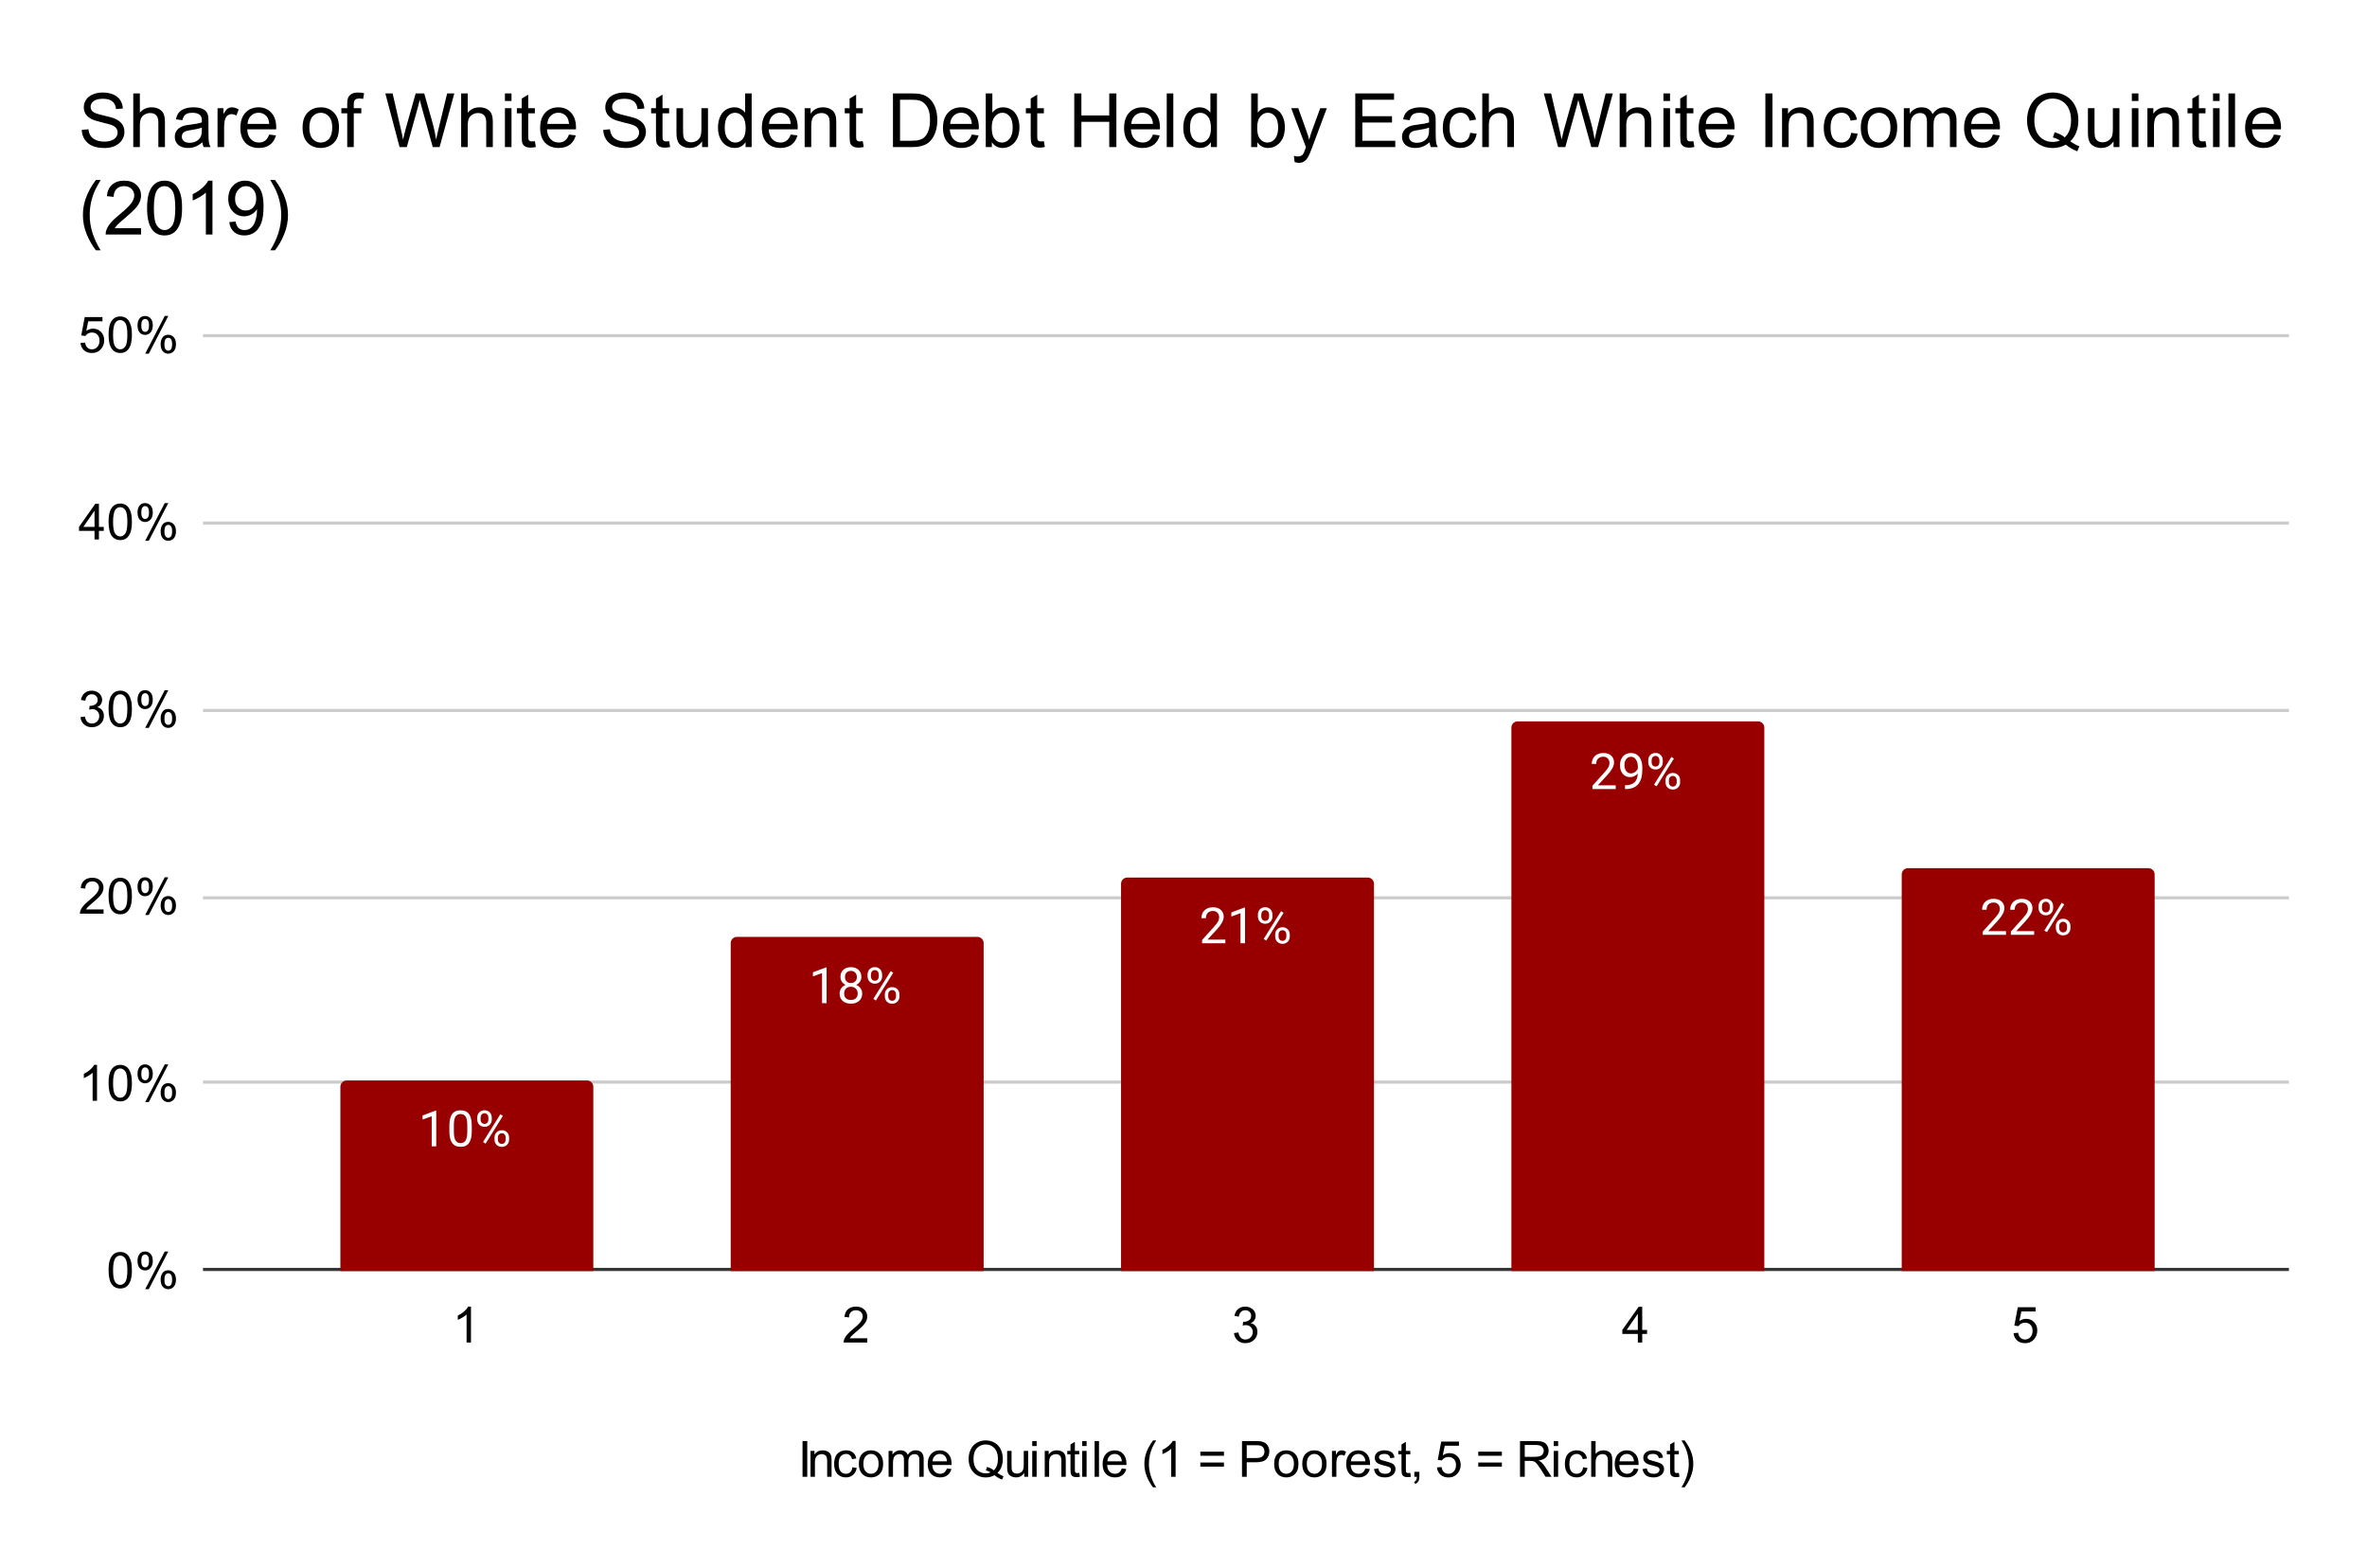<?xml version="1.0" encoding="UTF-8"?> <svg xmlns:xlink="http://www.w3.org/1999/xlink" xmlns="http://www.w3.org/2000/svg" version="1.1" viewBox="0.0 0.0 758.0 502.0" fill="none" stroke="none" stroke-linecap="square" stroke-miterlimit="10" width="758" height="502"><path fill="#ffffff" d="M0 0L758.0 0L758.0 502.0L0 502.0L0 0Z" fill-rule="nonzero"></path><path stroke="#333333" stroke-width="1.0" stroke-linecap="butt" d="M65.5 406.5L732.5 406.5" fill-rule="nonzero"></path><path stroke="#cccccc" stroke-width="1.0" stroke-linecap="butt" d="M65.5 346.5L732.5 346.5" fill-rule="nonzero"></path><path stroke="#cccccc" stroke-width="1.0" stroke-linecap="butt" d="M65.5 287.5L732.5 287.5" fill-rule="nonzero"></path><path stroke="#cccccc" stroke-width="1.0" stroke-linecap="butt" d="M65.5 227.5L732.5 227.5" fill-rule="nonzero"></path><path stroke="#cccccc" stroke-width="1.0" stroke-linecap="butt" d="M65.5 167.5L732.5 167.5" fill-rule="nonzero"></path><path stroke="#cccccc" stroke-width="1.0" stroke-linecap="butt" d="M65.5 107.5L732.5 107.5" fill-rule="nonzero"></path><clipPath id="id_0"><path d="M65.1 107.333L732.9 107.333L732.9 406.9L65.1 406.9L65.1 107.333Z" clip-rule="nonzero"></path></clipPath><path stroke="#000000" stroke-width="2.0" stroke-linecap="butt" stroke-opacity="0.0" clip-path="url(#id_0)" d="M190.0 407.0L109.0 407.0L109.0 348.0C109.0 346.895 109.895 346.0 111.0 346.0L188.0 346.0C189.105 346.0 190.0 346.895 190.0 348.0Z" fill-rule="nonzero"></path><path fill="#980000" clip-path="url(#id_0)" d="M190.0 407.0L109.0 407.0L109.0 348.0C109.0 346.895 109.895 346.0 111.0 346.0L188.0 346.0C189.105 346.0 190.0 346.895 190.0 348.0Z" fill-rule="nonzero"></path><path stroke="#000000" stroke-width="2.0" stroke-linecap="butt" stroke-opacity="0.0" clip-path="url(#id_0)" d="M315.0 407.0L234.0 407.0L234.0 302.0C234.0 300.895 234.895 300.0 236.0 300.0L313.0 300.0C314.105 300.0 315.0 300.895 315.0 302.0Z" fill-rule="nonzero"></path><path fill="#980000" clip-path="url(#id_0)" d="M315.0 407.0L234.0 407.0L234.0 302.0C234.0 300.895 234.895 300.0 236.0 300.0L313.0 300.0C314.105 300.0 315.0 300.895 315.0 302.0Z" fill-rule="nonzero"></path><path stroke="#000000" stroke-width="2.0" stroke-linecap="butt" stroke-opacity="0.0" clip-path="url(#id_0)" d="M440.0 407.0L359.0 407.0L359.0 283.0C359.0 281.895 359.895 281.0 361.0 281.0L438.0 281.0C439.105 281.0 440.0 281.895 440.0 283.0Z" fill-rule="nonzero"></path><path fill="#980000" clip-path="url(#id_0)" d="M440.0 407.0L359.0 407.0L359.0 283.0C359.0 281.895 359.895 281.0 361.0 281.0L438.0 281.0C439.105 281.0 440.0 281.895 440.0 283.0Z" fill-rule="nonzero"></path><path stroke="#000000" stroke-width="2.0" stroke-linecap="butt" stroke-opacity="0.0" clip-path="url(#id_0)" d="M565.0 407.0L484.0 407.0L484.0 233.0C484.0 231.895 484.895 231.0 486.0 231.0L563.0 231.0C564.105 231.0 565.0 231.895 565.0 233.0Z" fill-rule="nonzero"></path><path fill="#980000" clip-path="url(#id_0)" d="M565.0 407.0L484.0 407.0L484.0 233.0C484.0 231.895 484.895 231.0 486.0 231.0L563.0 231.0C564.105 231.0 565.0 231.895 565.0 233.0Z" fill-rule="nonzero"></path><path stroke="#000000" stroke-width="2.0" stroke-linecap="butt" stroke-opacity="0.0" clip-path="url(#id_0)" d="M690.0 407.0L609.0 407.0L609.0 280.0C609.0 278.895 609.895 278.0 611.0 278.0L688.0 278.0C689.105 278.0 690.0 278.895 690.0 280.0Z" fill-rule="nonzero"></path><path fill="#980000" clip-path="url(#id_0)" d="M690.0 407.0L609.0 407.0L609.0 280.0C609.0 278.895 609.895 278.0 611.0 278.0L688.0 278.0C689.105 278.0 690.0 278.895 690.0 280.0Z" fill-rule="nonzero"></path><path stroke="#980000" stroke-width="3.0" stroke-linejoin="round" stroke-linecap="round" d="M139.703 367.072L138.25 367.072L138.25 357.431L135.328 358.51L135.328 357.197L139.469 355.635L139.703 355.635L139.703 367.072ZM151.078 362.213Q151.078 364.76 150.203 365.994Q149.344 367.228 147.5 367.228Q145.688 367.228 144.812 366.025Q143.938 364.806 143.906 362.416L143.906 360.478Q143.906 357.978 144.766 356.76Q145.641 355.541 147.484 355.541Q149.328 355.541 150.188 356.713Q151.062 357.885 151.078 360.338L151.078 362.213ZM149.641 360.244Q149.641 358.4 149.125 357.572Q148.609 356.728 147.484 356.728Q146.375 356.728 145.859 357.572Q145.359 358.4 145.344 360.135L145.344 362.447Q145.344 364.291 145.875 365.166Q146.422 366.041 147.5 366.041Q148.578 366.041 149.094 365.213Q149.609 364.385 149.641 362.603L149.641 360.244ZM152.828 357.885Q152.828 356.853 153.469 356.197Q154.125 355.525 155.156 355.525Q156.188 355.525 156.828 356.197Q157.484 356.869 157.484 357.931L157.484 358.478Q157.484 359.51 156.828 360.166Q156.172 360.822 155.172 360.822Q154.156 360.822 153.484 360.166Q152.828 359.51 152.828 358.431L152.828 357.885ZM153.906 358.478Q153.906 359.088 154.25 359.494Q154.594 359.885 155.172 359.885Q155.719 359.885 156.062 359.51Q156.406 359.119 156.406 358.447L156.406 357.885Q156.406 357.275 156.062 356.885Q155.734 356.478 155.156 356.478Q154.578 356.478 154.234 356.885Q153.906 357.275 153.906 357.916L153.906 358.478ZM158.359 364.275Q158.359 363.26 159.016 362.603Q159.672 361.931 160.688 361.931Q161.719 361.931 162.375 362.588Q163.031 363.244 163.031 364.338L163.031 364.885Q163.031 365.916 162.375 366.588Q161.719 367.244 160.703 367.244Q159.688 367.244 159.016 366.588Q158.359 365.931 158.359 364.838L158.359 364.275ZM159.438 364.885Q159.438 365.51 159.781 365.9Q160.125 366.291 160.703 366.291Q161.266 366.291 161.594 365.916Q161.938 365.525 161.938 364.853L161.938 364.275Q161.938 363.666 161.594 363.275Q161.266 362.885 160.688 362.885Q160.141 362.885 159.781 363.275Q159.438 363.65 159.438 364.306L159.438 364.885ZM155.5 366.213L154.672 365.697L160.234 356.806L161.047 357.322L155.5 366.213Z" fill-rule="nonzero"></path><path fill="#ffffff" d="M139.703 367.072L138.25 367.072L138.25 357.431L135.328 358.51L135.328 357.197L139.469 355.635L139.703 355.635L139.703 367.072ZM151.078 362.213Q151.078 364.76 150.203 365.994Q149.344 367.228 147.5 367.228Q145.688 367.228 144.812 366.025Q143.938 364.806 143.906 362.416L143.906 360.478Q143.906 357.978 144.766 356.76Q145.641 355.541 147.484 355.541Q149.328 355.541 150.188 356.713Q151.062 357.885 151.078 360.338L151.078 362.213ZM149.641 360.244Q149.641 358.4 149.125 357.572Q148.609 356.728 147.484 356.728Q146.375 356.728 145.859 357.572Q145.359 358.4 145.344 360.135L145.344 362.447Q145.344 364.291 145.875 365.166Q146.422 366.041 147.5 366.041Q148.578 366.041 149.094 365.213Q149.609 364.385 149.641 362.603L149.641 360.244ZM152.828 357.885Q152.828 356.853 153.469 356.197Q154.125 355.525 155.156 355.525Q156.188 355.525 156.828 356.197Q157.484 356.869 157.484 357.931L157.484 358.478Q157.484 359.51 156.828 360.166Q156.172 360.822 155.172 360.822Q154.156 360.822 153.484 360.166Q152.828 359.51 152.828 358.431L152.828 357.885ZM153.906 358.478Q153.906 359.088 154.25 359.494Q154.594 359.885 155.172 359.885Q155.719 359.885 156.062 359.51Q156.406 359.119 156.406 358.447L156.406 357.885Q156.406 357.275 156.062 356.885Q155.734 356.478 155.156 356.478Q154.578 356.478 154.234 356.885Q153.906 357.275 153.906 357.916L153.906 358.478ZM158.359 364.275Q158.359 363.26 159.016 362.603Q159.672 361.931 160.688 361.931Q161.719 361.931 162.375 362.588Q163.031 363.244 163.031 364.338L163.031 364.885Q163.031 365.916 162.375 366.588Q161.719 367.244 160.703 367.244Q159.688 367.244 159.016 366.588Q158.359 365.931 158.359 364.838L158.359 364.275ZM159.438 364.885Q159.438 365.51 159.781 365.9Q160.125 366.291 160.703 366.291Q161.266 366.291 161.594 365.916Q161.938 365.525 161.938 364.853L161.938 364.275Q161.938 363.666 161.594 363.275Q161.266 362.885 160.688 362.885Q160.141 362.885 159.781 363.275Q159.438 363.65 159.438 364.306L159.438 364.885ZM155.5 366.213L154.672 365.697L160.234 356.806L161.047 357.322L155.5 366.213Z" fill-rule="nonzero"></path><path stroke="#980000" stroke-width="3.0" stroke-linejoin="round" stroke-linecap="round" d="M264.703 321.235L263.25 321.235L263.25 311.595L260.328 312.673L260.328 311.36L264.469 309.798L264.703 309.798L264.703 321.235ZM275.844 312.829Q275.844 313.673 275.391 314.345Q274.953 315.001 274.188 315.376Q275.078 315.767 275.594 316.501Q276.109 317.235 276.109 318.157Q276.109 319.642 275.109 320.517Q274.125 321.392 272.5 321.392Q270.859 321.392 269.859 320.517Q268.875 319.626 268.875 318.157Q268.875 317.235 269.375 316.501Q269.891 315.751 270.781 315.376Q270.016 315.001 269.578 314.345Q269.141 313.673 269.141 312.829Q269.141 311.392 270.062 310.548Q270.984 309.704 272.5 309.704Q274.0 309.704 274.922 310.548Q275.844 311.392 275.844 312.829ZM274.672 318.126Q274.672 317.173 274.062 316.579Q273.453 315.97 272.469 315.97Q271.5 315.97 270.906 316.564Q270.328 317.157 270.328 318.126Q270.328 319.095 270.891 319.657Q271.469 320.204 272.5 320.204Q273.516 320.204 274.094 319.657Q274.672 319.095 274.672 318.126ZM272.5 310.892Q271.641 310.892 271.109 311.423Q270.594 311.939 270.594 312.845Q270.594 313.72 271.109 314.251Q271.625 314.782 272.484 314.782Q273.359 314.782 273.875 314.251Q274.406 313.72 274.406 312.86Q274.406 311.985 273.859 311.439Q273.328 310.892 272.5 310.892ZM277.828 312.048Q277.828 311.017 278.469 310.36Q279.125 309.689 280.156 309.689Q281.188 309.689 281.828 310.36Q282.484 311.032 282.484 312.095L282.484 312.642Q282.484 313.673 281.828 314.329Q281.172 314.985 280.172 314.985Q279.156 314.985 278.484 314.329Q277.828 313.673 277.828 312.595L277.828 312.048ZM278.906 312.642Q278.906 313.251 279.25 313.657Q279.594 314.048 280.172 314.048Q280.719 314.048 281.062 313.673Q281.406 313.282 281.406 312.61L281.406 312.048Q281.406 311.439 281.062 311.048Q280.734 310.642 280.156 310.642Q279.578 310.642 279.234 311.048Q278.906 311.439 278.906 312.079L278.906 312.642ZM283.359 318.439Q283.359 317.423 284.016 316.767Q284.672 316.095 285.688 316.095Q286.719 316.095 287.375 316.751Q288.031 317.407 288.031 318.501L288.031 319.048Q288.031 320.079 287.375 320.751Q286.719 321.407 285.703 321.407Q284.688 321.407 284.016 320.751Q283.359 320.095 283.359 319.001L283.359 318.439ZM284.438 319.048Q284.438 319.673 284.781 320.064Q285.125 320.454 285.703 320.454Q286.266 320.454 286.594 320.079Q286.938 319.689 286.938 319.017L286.938 318.439Q286.938 317.829 286.594 317.439Q286.266 317.048 285.688 317.048Q285.141 317.048 284.781 317.439Q284.438 317.814 284.438 318.47L284.438 319.048ZM280.5 320.376L279.672 319.86L285.234 310.97L286.047 311.485L280.5 320.376Z" fill-rule="nonzero"></path><path fill="#ffffff" d="M264.703 321.235L263.25 321.235L263.25 311.595L260.328 312.673L260.328 311.36L264.469 309.798L264.703 309.798L264.703 321.235ZM275.844 312.829Q275.844 313.673 275.391 314.345Q274.953 315.001 274.188 315.376Q275.078 315.767 275.594 316.501Q276.109 317.235 276.109 318.157Q276.109 319.642 275.109 320.517Q274.125 321.392 272.5 321.392Q270.859 321.392 269.859 320.517Q268.875 319.626 268.875 318.157Q268.875 317.235 269.375 316.501Q269.891 315.751 270.781 315.376Q270.016 315.001 269.578 314.345Q269.141 313.673 269.141 312.829Q269.141 311.392 270.062 310.548Q270.984 309.704 272.5 309.704Q274.0 309.704 274.922 310.548Q275.844 311.392 275.844 312.829ZM274.672 318.126Q274.672 317.173 274.062 316.579Q273.453 315.97 272.469 315.97Q271.5 315.97 270.906 316.564Q270.328 317.157 270.328 318.126Q270.328 319.095 270.891 319.657Q271.469 320.204 272.5 320.204Q273.516 320.204 274.094 319.657Q274.672 319.095 274.672 318.126ZM272.5 310.892Q271.641 310.892 271.109 311.423Q270.594 311.939 270.594 312.845Q270.594 313.72 271.109 314.251Q271.625 314.782 272.484 314.782Q273.359 314.782 273.875 314.251Q274.406 313.72 274.406 312.86Q274.406 311.985 273.859 311.439Q273.328 310.892 272.5 310.892ZM277.828 312.048Q277.828 311.017 278.469 310.36Q279.125 309.689 280.156 309.689Q281.188 309.689 281.828 310.36Q282.484 311.032 282.484 312.095L282.484 312.642Q282.484 313.673 281.828 314.329Q281.172 314.985 280.172 314.985Q279.156 314.985 278.484 314.329Q277.828 313.673 277.828 312.595L277.828 312.048ZM278.906 312.642Q278.906 313.251 279.25 313.657Q279.594 314.048 280.172 314.048Q280.719 314.048 281.062 313.673Q281.406 313.282 281.406 312.61L281.406 312.048Q281.406 311.439 281.062 311.048Q280.734 310.642 280.156 310.642Q279.578 310.642 279.234 311.048Q278.906 311.439 278.906 312.079L278.906 312.642ZM283.359 318.439Q283.359 317.423 284.016 316.767Q284.672 316.095 285.688 316.095Q286.719 316.095 287.375 316.751Q288.031 317.407 288.031 318.501L288.031 319.048Q288.031 320.079 287.375 320.751Q286.719 321.407 285.703 321.407Q284.688 321.407 284.016 320.751Q283.359 320.095 283.359 319.001L283.359 318.439ZM284.438 319.048Q284.438 319.673 284.781 320.064Q285.125 320.454 285.703 320.454Q286.266 320.454 286.594 320.079Q286.938 319.689 286.938 319.017L286.938 318.439Q286.938 317.829 286.594 317.439Q286.266 317.048 285.688 317.048Q285.141 317.048 284.781 317.439Q284.438 317.814 284.438 318.47L284.438 319.048ZM280.5 320.376L279.672 319.86L285.234 310.97L286.047 311.485L280.5 320.376Z" fill-rule="nonzero"></path><path stroke="#980000" stroke-width="3.0" stroke-linejoin="round" stroke-linecap="round" d="M392.406 302.054L384.953 302.054L384.953 301.007L388.891 296.632Q389.766 295.648 390.094 295.023Q390.422 294.398 390.422 293.742Q390.422 292.851 389.875 292.289Q389.344 291.711 388.453 291.711Q387.375 291.711 386.766 292.32Q386.172 292.929 386.172 294.023L384.734 294.023Q384.734 292.461 385.734 291.492Q386.75 290.523 388.453 290.523Q390.031 290.523 390.953 291.351Q391.875 292.179 391.875 293.57Q391.875 295.242 389.734 297.57L386.688 300.867L392.406 300.867L392.406 302.054ZM398.703 302.054L397.25 302.054L397.25 292.414L394.328 293.492L394.328 292.179L398.469 290.617L398.703 290.617L398.703 302.054ZM402.828 292.867Q402.828 291.836 403.469 291.179Q404.125 290.507 405.156 290.507Q406.188 290.507 406.828 291.179Q407.484 291.851 407.484 292.914L407.484 293.461Q407.484 294.492 406.828 295.148Q406.172 295.804 405.172 295.804Q404.156 295.804 403.484 295.148Q402.828 294.492 402.828 293.414L402.828 292.867ZM403.906 293.461Q403.906 294.07 404.25 294.476Q404.594 294.867 405.172 294.867Q405.719 294.867 406.062 294.492Q406.406 294.101 406.406 293.429L406.406 292.867Q406.406 292.257 406.062 291.867Q405.734 291.461 405.156 291.461Q404.578 291.461 404.234 291.867Q403.906 292.257 403.906 292.898L403.906 293.461ZM408.359 299.257Q408.359 298.242 409.016 297.586Q409.672 296.914 410.688 296.914Q411.719 296.914 412.375 297.57Q413.031 298.226 413.031 299.32L413.031 299.867Q413.031 300.898 412.375 301.57Q411.719 302.226 410.703 302.226Q409.688 302.226 409.016 301.57Q408.359 300.914 408.359 299.82L408.359 299.257ZM409.438 299.867Q409.438 300.492 409.781 300.882Q410.125 301.273 410.703 301.273Q411.266 301.273 411.594 300.898Q411.938 300.507 411.938 299.836L411.938 299.257Q411.938 298.648 411.594 298.257Q411.266 297.867 410.688 297.867Q410.141 297.867 409.781 298.257Q409.438 298.632 409.438 299.289L409.438 299.867ZM405.5 301.195L404.672 300.679L410.234 291.789L411.047 292.304L405.5 301.195Z" fill-rule="nonzero"></path><path fill="#ffffff" d="M392.406 302.054L384.953 302.054L384.953 301.007L388.891 296.632Q389.766 295.648 390.094 295.023Q390.422 294.398 390.422 293.742Q390.422 292.851 389.875 292.289Q389.344 291.711 388.453 291.711Q387.375 291.711 386.766 292.32Q386.172 292.929 386.172 294.023L384.734 294.023Q384.734 292.461 385.734 291.492Q386.75 290.523 388.453 290.523Q390.031 290.523 390.953 291.351Q391.875 292.179 391.875 293.57Q391.875 295.242 389.734 297.57L386.688 300.867L392.406 300.867L392.406 302.054ZM398.703 302.054L397.25 302.054L397.25 292.414L394.328 293.492L394.328 292.179L398.469 290.617L398.703 290.617L398.703 302.054ZM402.828 292.867Q402.828 291.836 403.469 291.179Q404.125 290.507 405.156 290.507Q406.188 290.507 406.828 291.179Q407.484 291.851 407.484 292.914L407.484 293.461Q407.484 294.492 406.828 295.148Q406.172 295.804 405.172 295.804Q404.156 295.804 403.484 295.148Q402.828 294.492 402.828 293.414L402.828 292.867ZM403.906 293.461Q403.906 294.07 404.25 294.476Q404.594 294.867 405.172 294.867Q405.719 294.867 406.062 294.492Q406.406 294.101 406.406 293.429L406.406 292.867Q406.406 292.257 406.062 291.867Q405.734 291.461 405.156 291.461Q404.578 291.461 404.234 291.867Q403.906 292.257 403.906 292.898L403.906 293.461ZM408.359 299.257Q408.359 298.242 409.016 297.586Q409.672 296.914 410.688 296.914Q411.719 296.914 412.375 297.57Q413.031 298.226 413.031 299.32L413.031 299.867Q413.031 300.898 412.375 301.57Q411.719 302.226 410.703 302.226Q409.688 302.226 409.016 301.57Q408.359 300.914 408.359 299.82L408.359 299.257ZM409.438 299.867Q409.438 300.492 409.781 300.882Q410.125 301.273 410.703 301.273Q411.266 301.273 411.594 300.898Q411.938 300.507 411.938 299.836L411.938 299.257Q411.938 298.648 411.594 298.257Q411.266 297.867 410.688 297.867Q410.141 297.867 409.781 298.257Q409.438 298.632 409.438 299.289L409.438 299.867ZM405.5 301.195L404.672 300.679L410.234 291.789L411.047 292.304L405.5 301.195Z" fill-rule="nonzero"></path><path stroke="#980000" stroke-width="3.0" stroke-linejoin="round" stroke-linecap="round" d="M517.406 252.657L509.953 252.657L509.953 251.61L513.891 247.235Q514.766 246.251 515.094 245.626Q515.422 245.001 515.422 244.344Q515.422 243.454 514.875 242.891Q514.344 242.313 513.453 242.313Q512.375 242.313 511.766 242.922Q511.172 243.532 511.172 244.626L509.734 244.626Q509.734 243.063 510.734 242.094Q511.75 241.126 513.453 241.126Q515.031 241.126 515.953 241.954Q516.875 242.782 516.875 244.172Q516.875 245.844 514.734 248.172L511.688 251.469L517.406 251.469L517.406 252.657ZM524.484 247.657Q524.031 248.188 523.406 248.516Q522.781 248.844 522.031 248.844Q521.047 248.844 520.312 248.36Q519.578 247.876 519.172 247.001Q518.781 246.126 518.781 245.063Q518.781 243.922 519.219 243.016Q519.656 242.094 520.453 241.61Q521.25 241.126 522.312 241.126Q524.0 241.126 524.969 242.391Q525.938 243.641 525.938 245.829L525.938 246.251Q525.938 249.563 524.625 251.094Q523.312 252.626 520.672 252.672L520.391 252.672L520.391 251.438L520.688 251.438Q522.484 251.407 523.438 250.516Q524.406 249.61 524.484 247.657ZM522.266 247.657Q522.984 247.657 523.594 247.219Q524.219 246.766 524.5 246.11L524.5 245.532Q524.5 244.11 523.875 243.219Q523.266 242.329 522.312 242.329Q521.359 242.329 520.781 243.063Q520.203 243.782 520.203 244.985Q520.203 246.141 520.766 246.907Q521.328 247.657 522.266 247.657ZM527.828 243.469Q527.828 242.438 528.469 241.782Q529.125 241.11 530.156 241.11Q531.188 241.11 531.828 241.782Q532.484 242.454 532.484 243.516L532.484 244.063Q532.484 245.094 531.828 245.751Q531.172 246.407 530.172 246.407Q529.156 246.407 528.484 245.751Q527.828 245.094 527.828 244.016L527.828 243.469ZM528.906 244.063Q528.906 244.672 529.25 245.079Q529.594 245.469 530.172 245.469Q530.719 245.469 531.062 245.094Q531.406 244.704 531.406 244.032L531.406 243.469Q531.406 242.86 531.062 242.469Q530.734 242.063 530.156 242.063Q529.578 242.063 529.234 242.469Q528.906 242.86 528.906 243.501L528.906 244.063ZM533.359 249.86Q533.359 248.844 534.016 248.188Q534.672 247.516 535.688 247.516Q536.719 247.516 537.375 248.172Q538.031 248.829 538.031 249.922L538.031 250.469Q538.031 251.501 537.375 252.172Q536.719 252.829 535.703 252.829Q534.688 252.829 534.016 252.172Q533.359 251.516 533.359 250.422L533.359 249.86ZM534.438 250.469Q534.438 251.094 534.781 251.485Q535.125 251.876 535.703 251.876Q536.266 251.876 536.594 251.501Q536.938 251.11 536.938 250.438L536.938 249.86Q536.938 249.251 536.594 248.86Q536.266 248.469 535.688 248.469Q535.141 248.469 534.781 248.86Q534.438 249.235 534.438 249.891L534.438 250.469ZM530.5 251.797L529.672 251.282L535.234 242.391L536.047 242.907L530.5 251.797Z" fill-rule="nonzero"></path><path fill="#ffffff" d="M517.406 252.657L509.953 252.657L509.953 251.61L513.891 247.235Q514.766 246.251 515.094 245.626Q515.422 245.001 515.422 244.344Q515.422 243.454 514.875 242.891Q514.344 242.313 513.453 242.313Q512.375 242.313 511.766 242.922Q511.172 243.532 511.172 244.626L509.734 244.626Q509.734 243.063 510.734 242.094Q511.75 241.126 513.453 241.126Q515.031 241.126 515.953 241.954Q516.875 242.782 516.875 244.172Q516.875 245.844 514.734 248.172L511.688 251.469L517.406 251.469L517.406 252.657ZM524.484 247.657Q524.031 248.188 523.406 248.516Q522.781 248.844 522.031 248.844Q521.047 248.844 520.312 248.36Q519.578 247.876 519.172 247.001Q518.781 246.126 518.781 245.063Q518.781 243.922 519.219 243.016Q519.656 242.094 520.453 241.61Q521.25 241.126 522.312 241.126Q524.0 241.126 524.969 242.391Q525.938 243.641 525.938 245.829L525.938 246.251Q525.938 249.563 524.625 251.094Q523.312 252.626 520.672 252.672L520.391 252.672L520.391 251.438L520.688 251.438Q522.484 251.407 523.438 250.516Q524.406 249.61 524.484 247.657ZM522.266 247.657Q522.984 247.657 523.594 247.219Q524.219 246.766 524.5 246.11L524.5 245.532Q524.5 244.11 523.875 243.219Q523.266 242.329 522.312 242.329Q521.359 242.329 520.781 243.063Q520.203 243.782 520.203 244.985Q520.203 246.141 520.766 246.907Q521.328 247.657 522.266 247.657ZM527.828 243.469Q527.828 242.438 528.469 241.782Q529.125 241.11 530.156 241.11Q531.188 241.11 531.828 241.782Q532.484 242.454 532.484 243.516L532.484 244.063Q532.484 245.094 531.828 245.751Q531.172 246.407 530.172 246.407Q529.156 246.407 528.484 245.751Q527.828 245.094 527.828 244.016L527.828 243.469ZM528.906 244.063Q528.906 244.672 529.25 245.079Q529.594 245.469 530.172 245.469Q530.719 245.469 531.062 245.094Q531.406 244.704 531.406 244.032L531.406 243.469Q531.406 242.86 531.062 242.469Q530.734 242.063 530.156 242.063Q529.578 242.063 529.234 242.469Q528.906 242.86 528.906 243.501L528.906 244.063ZM533.359 249.86Q533.359 248.844 534.016 248.188Q534.672 247.516 535.688 247.516Q536.719 247.516 537.375 248.172Q538.031 248.829 538.031 249.922L538.031 250.469Q538.031 251.501 537.375 252.172Q536.719 252.829 535.703 252.829Q534.688 252.829 534.016 252.172Q533.359 251.516 533.359 250.422L533.359 249.86ZM534.438 250.469Q534.438 251.094 534.781 251.485Q535.125 251.876 535.703 251.876Q536.266 251.876 536.594 251.501Q536.938 251.11 536.938 250.438L536.938 249.86Q536.938 249.251 536.594 248.86Q536.266 248.469 535.688 248.469Q535.141 248.469 534.781 248.86Q534.438 249.235 534.438 249.891L534.438 250.469ZM530.5 251.797L529.672 251.282L535.234 242.391L536.047 242.907L530.5 251.797Z" fill-rule="nonzero"></path><path stroke="#980000" stroke-width="3.0" stroke-linejoin="round" stroke-linecap="round" d="M642.406 299.348L634.953 299.348L634.953 298.301L638.891 293.926Q639.766 292.942 640.094 292.317Q640.422 291.692 640.422 291.036Q640.422 290.145 639.875 289.582Q639.344 289.004 638.453 289.004Q637.375 289.004 636.766 289.614Q636.172 290.223 636.172 291.317L634.734 291.317Q634.734 289.754 635.734 288.786Q636.75 287.817 638.453 287.817Q640.031 287.817 640.953 288.645Q641.875 289.473 641.875 290.864Q641.875 292.536 639.734 294.864L636.688 298.161L642.406 298.161L642.406 299.348ZM651.406 299.348L643.953 299.348L643.953 298.301L647.891 293.926Q648.766 292.942 649.094 292.317Q649.422 291.692 649.422 291.036Q649.422 290.145 648.875 289.582Q648.344 289.004 647.453 289.004Q646.375 289.004 645.766 289.614Q645.172 290.223 645.172 291.317L643.734 291.317Q643.734 289.754 644.734 288.786Q645.75 287.817 647.453 287.817Q649.031 287.817 649.953 288.645Q650.875 289.473 650.875 290.864Q650.875 292.536 648.734 294.864L645.688 298.161L651.406 298.161L651.406 299.348ZM652.828 290.161Q652.828 289.129 653.469 288.473Q654.125 287.801 655.156 287.801Q656.188 287.801 656.828 288.473Q657.484 289.145 657.484 290.207L657.484 290.754Q657.484 291.786 656.828 292.442Q656.172 293.098 655.172 293.098Q654.156 293.098 653.484 292.442Q652.828 291.786 652.828 290.707L652.828 290.161ZM653.906 290.754Q653.906 291.364 654.25 291.77Q654.594 292.161 655.172 292.161Q655.719 292.161 656.062 291.786Q656.406 291.395 656.406 290.723L656.406 290.161Q656.406 289.551 656.062 289.161Q655.734 288.754 655.156 288.754Q654.578 288.754 654.234 289.161Q653.906 289.551 653.906 290.192L653.906 290.754ZM658.359 296.551Q658.359 295.536 659.016 294.879Q659.672 294.207 660.688 294.207Q661.719 294.207 662.375 294.864Q663.031 295.52 663.031 296.614L663.031 297.161Q663.031 298.192 662.375 298.864Q661.719 299.52 660.703 299.52Q659.688 299.52 659.016 298.864Q658.359 298.207 658.359 297.114L658.359 296.551ZM659.438 297.161Q659.438 297.786 659.781 298.176Q660.125 298.567 660.703 298.567Q661.266 298.567 661.594 298.192Q661.938 297.801 661.938 297.129L661.938 296.551Q661.938 295.942 661.594 295.551Q661.266 295.161 660.688 295.161Q660.141 295.161 659.781 295.551Q659.438 295.926 659.438 296.582L659.438 297.161ZM655.5 298.489L654.672 297.973L660.234 289.082L661.047 289.598L655.5 298.489Z" fill-rule="nonzero"></path><path fill="#ffffff" d="M642.406 299.348L634.953 299.348L634.953 298.301L638.891 293.926Q639.766 292.942 640.094 292.317Q640.422 291.692 640.422 291.036Q640.422 290.145 639.875 289.582Q639.344 289.004 638.453 289.004Q637.375 289.004 636.766 289.614Q636.172 290.223 636.172 291.317L634.734 291.317Q634.734 289.754 635.734 288.786Q636.75 287.817 638.453 287.817Q640.031 287.817 640.953 288.645Q641.875 289.473 641.875 290.864Q641.875 292.536 639.734 294.864L636.688 298.161L642.406 298.161L642.406 299.348ZM651.406 299.348L643.953 299.348L643.953 298.301L647.891 293.926Q648.766 292.942 649.094 292.317Q649.422 291.692 649.422 291.036Q649.422 290.145 648.875 289.582Q648.344 289.004 647.453 289.004Q646.375 289.004 645.766 289.614Q645.172 290.223 645.172 291.317L643.734 291.317Q643.734 289.754 644.734 288.786Q645.75 287.817 647.453 287.817Q649.031 287.817 649.953 288.645Q650.875 289.473 650.875 290.864Q650.875 292.536 648.734 294.864L645.688 298.161L651.406 298.161L651.406 299.348ZM652.828 290.161Q652.828 289.129 653.469 288.473Q654.125 287.801 655.156 287.801Q656.188 287.801 656.828 288.473Q657.484 289.145 657.484 290.207L657.484 290.754Q657.484 291.786 656.828 292.442Q656.172 293.098 655.172 293.098Q654.156 293.098 653.484 292.442Q652.828 291.786 652.828 290.707L652.828 290.161ZM653.906 290.754Q653.906 291.364 654.25 291.77Q654.594 292.161 655.172 292.161Q655.719 292.161 656.062 291.786Q656.406 291.395 656.406 290.723L656.406 290.161Q656.406 289.551 656.062 289.161Q655.734 288.754 655.156 288.754Q654.578 288.754 654.234 289.161Q653.906 289.551 653.906 290.192L653.906 290.754ZM658.359 296.551Q658.359 295.536 659.016 294.879Q659.672 294.207 660.688 294.207Q661.719 294.207 662.375 294.864Q663.031 295.52 663.031 296.614L663.031 297.161Q663.031 298.192 662.375 298.864Q661.719 299.52 660.703 299.52Q659.688 299.52 659.016 298.864Q658.359 298.207 658.359 297.114L658.359 296.551ZM659.438 297.161Q659.438 297.786 659.781 298.176Q660.125 298.567 660.703 298.567Q661.266 298.567 661.594 298.192Q661.938 297.801 661.938 297.129L661.938 296.551Q661.938 295.942 661.594 295.551Q661.266 295.161 660.688 295.161Q660.141 295.161 659.781 295.551Q659.438 295.926 659.438 296.582L659.438 297.161ZM655.5 298.489L654.672 297.973L660.234 289.082L661.047 289.598L655.5 298.489Z" fill-rule="nonzero"></path><path fill="#000000" d="M257.0 472.9L257.0 461.447L258.516 461.447L258.516 472.9L257.0 472.9ZM259.562 472.9L259.562 464.603L260.828 464.603L260.828 465.775Q261.734 464.416 263.469 464.416Q264.219 464.416 264.844 464.681Q265.469 464.947 265.781 465.384Q266.094 465.822 266.219 466.431Q266.297 466.822 266.297 467.791L266.297 472.9L264.891 472.9L264.891 467.853Q264.891 466.994 264.719 466.572Q264.562 466.134 264.141 465.884Q263.734 465.634 263.172 465.634Q262.266 465.634 261.609 466.212Q260.969 466.775 260.969 468.369L260.969 472.9L259.562 472.9ZM272.969 469.853L274.359 470.041Q274.125 471.462 273.188 472.275Q272.266 473.087 270.906 473.087Q269.203 473.087 268.156 471.978Q267.125 470.853 267.125 468.775Q267.125 467.431 267.562 466.431Q268.016 465.416 268.922 464.916Q269.844 464.416 270.906 464.416Q272.266 464.416 273.125 465.103Q273.984 465.775 274.219 467.041L272.859 467.244Q272.656 466.416 272.156 465.994Q271.672 465.572 270.969 465.572Q269.906 465.572 269.234 466.337Q268.578 467.087 268.578 468.744Q268.578 470.416 269.219 471.181Q269.859 471.931 270.891 471.931Q271.719 471.931 272.266 471.431Q272.828 470.916 272.969 469.853ZM275.031 468.744Q275.031 466.447 276.312 465.337Q277.391 464.416 278.922 464.416Q280.641 464.416 281.719 465.541Q282.812 466.65 282.812 468.634Q282.812 470.228 282.328 471.15Q281.844 472.072 280.922 472.587Q280.016 473.087 278.922 473.087Q277.188 473.087 276.109 471.978Q275.031 470.853 275.031 468.744ZM276.484 468.744Q276.484 470.337 277.172 471.134Q277.875 471.931 278.922 471.931Q279.969 471.931 280.656 471.134Q281.359 470.337 281.359 468.697Q281.359 467.166 280.656 466.369Q279.969 465.572 278.922 465.572Q277.875 465.572 277.172 466.369Q276.484 467.15 276.484 468.744ZM284.562 472.9L284.562 464.603L285.812 464.603L285.812 465.759Q286.203 465.15 286.844 464.791Q287.5 464.416 288.328 464.416Q289.25 464.416 289.844 464.806Q290.438 465.181 290.672 465.869Q291.656 464.416 293.234 464.416Q294.469 464.416 295.125 465.103Q295.797 465.775 295.797 467.197L295.797 472.9L294.406 472.9L294.406 467.666Q294.406 466.822 294.266 466.462Q294.125 466.087 293.766 465.869Q293.406 465.634 292.922 465.634Q292.047 465.634 291.469 466.212Q290.891 466.791 290.891 468.072L290.891 472.9L289.484 472.9L289.484 467.509Q289.484 466.572 289.141 466.103Q288.797 465.634 288.016 465.634Q287.422 465.634 286.922 465.947Q286.422 466.259 286.188 466.869Q285.969 467.462 285.969 468.587L285.969 472.9L284.562 472.9ZM303.234 470.228L304.688 470.4Q304.344 471.681 303.406 472.384Q302.484 473.087 301.047 473.087Q299.219 473.087 298.156 471.962Q297.094 470.837 297.094 468.822Q297.094 466.728 298.172 465.572Q299.25 464.416 300.969 464.416Q302.625 464.416 303.672 465.556Q304.734 466.681 304.734 468.728Q304.734 468.853 304.734 469.103L298.547 469.103Q298.625 470.478 299.312 471.212Q300.016 471.931 301.047 471.931Q301.828 471.931 302.375 471.525Q302.922 471.119 303.234 470.228ZM298.625 467.947L303.25 467.947Q303.156 466.9 302.719 466.384Q302.047 465.572 300.984 465.572Q300.016 465.572 299.344 466.228Q298.688 466.869 298.625 467.947ZM319.422 471.666Q320.469 472.4 321.359 472.728L320.922 473.791Q319.688 473.353 318.453 472.384Q317.188 473.103 315.641 473.103Q314.094 473.103 312.828 472.353Q311.562 471.587 310.875 470.228Q310.188 468.869 310.188 467.166Q310.188 465.478 310.875 464.087Q311.562 462.697 312.828 461.978Q314.109 461.244 315.672 461.244Q317.266 461.244 318.531 461.994Q319.812 462.744 320.469 464.103Q321.141 465.462 321.141 467.166Q321.141 468.572 320.703 469.712Q320.281 470.837 319.422 471.666ZM316.078 469.728Q317.391 470.103 318.25 470.822Q319.578 469.603 319.578 467.166Q319.578 465.775 319.109 464.744Q318.641 463.697 317.719 463.119Q316.812 462.541 315.688 462.541Q313.984 462.541 312.859 463.712Q311.75 464.869 311.75 467.166Q311.75 469.4 312.859 470.603Q313.969 471.791 315.688 471.791Q316.5 471.791 317.219 471.494Q316.5 471.025 315.719 470.837L316.078 469.728ZM328.0 472.9L328.0 471.681Q327.031 473.087 325.359 473.087Q324.625 473.087 323.984 472.806Q323.359 472.525 323.047 472.103Q322.734 471.666 322.609 471.056Q322.531 470.634 322.531 469.744L322.531 464.603L323.938 464.603L323.938 469.197Q323.938 470.306 324.016 470.681Q324.156 471.244 324.578 471.556Q325.016 471.869 325.641 471.869Q326.281 471.869 326.828 471.556Q327.391 471.228 327.609 470.666Q327.844 470.103 327.844 469.041L327.844 464.603L329.25 464.603L329.25 472.9L328.0 472.9ZM330.562 463.056L330.562 461.447L331.969 461.447L331.969 463.056L330.562 463.056ZM330.562 472.9L330.562 464.603L331.969 464.603L331.969 472.9L330.562 472.9ZM334.562 472.9L334.562 464.603L335.828 464.603L335.828 465.775Q336.734 464.416 338.469 464.416Q339.219 464.416 339.844 464.681Q340.469 464.947 340.781 465.384Q341.094 465.822 341.219 466.431Q341.297 466.822 341.297 467.791L341.297 472.9L339.891 472.9L339.891 467.853Q339.891 466.994 339.719 466.572Q339.562 466.134 339.141 465.884Q338.734 465.634 338.172 465.634Q337.266 465.634 336.609 466.212Q335.969 466.775 335.969 468.369L335.969 472.9L334.562 472.9ZM345.625 471.634L345.828 472.884Q345.234 473.009 344.766 473.009Q344.0 473.009 343.578 472.775Q343.156 472.525 342.984 472.134Q342.812 471.728 342.812 470.462L342.812 465.697L341.781 465.697L341.781 464.603L342.812 464.603L342.812 462.541L344.219 461.697L344.219 464.603L345.625 464.603L345.625 465.697L344.219 465.697L344.219 470.541Q344.219 471.15 344.281 471.322Q344.359 471.494 344.531 471.603Q344.703 471.697 345.016 471.697Q345.25 471.697 345.625 471.634ZM346.562 463.056L346.562 461.447L347.969 461.447L347.969 463.056L346.562 463.056ZM346.562 472.9L346.562 464.603L347.969 464.603L347.969 472.9L346.562 472.9ZM350.531 472.9L350.531 461.447L351.938 461.447L351.938 472.9L350.531 472.9ZM359.234 470.228L360.688 470.4Q360.344 471.681 359.406 472.384Q358.484 473.087 357.047 473.087Q355.219 473.087 354.156 471.962Q353.094 470.837 353.094 468.822Q353.094 466.728 354.172 465.572Q355.25 464.416 356.969 464.416Q358.625 464.416 359.672 465.556Q360.734 466.681 360.734 468.728Q360.734 468.853 360.734 469.103L354.547 469.103Q354.625 470.478 355.312 471.212Q356.016 471.931 357.047 471.931Q357.828 471.931 358.375 471.525Q358.922 471.119 359.234 470.228ZM354.625 467.947L359.25 467.947Q359.156 466.9 358.719 466.384Q358.047 465.572 356.984 465.572Q356.016 465.572 355.344 466.228Q354.688 466.869 354.625 467.947ZM369.25 476.275Q368.078 474.806 367.266 472.837Q366.469 470.853 366.469 468.744Q366.469 466.884 367.078 465.181Q367.781 463.212 369.25 461.244L370.25 461.244Q369.312 462.869 369.0 463.572Q368.531 464.65 368.25 465.822Q367.922 467.275 367.922 468.759Q367.922 472.509 370.25 476.275L369.25 476.275ZM376.469 472.9L375.062 472.9L375.062 463.931Q374.547 464.416 373.719 464.9Q372.906 465.384 372.25 465.634L372.25 464.275Q373.422 463.712 374.297 462.931Q375.188 462.134 375.562 461.4L376.469 461.4L376.469 472.9ZM391.953 466.166L384.391 466.166L384.391 464.853L391.953 464.853L391.953 466.166ZM391.953 469.634L384.391 469.634L384.391 468.322L391.953 468.322L391.953 469.634ZM397.734 472.9L397.734 461.447L402.062 461.447Q403.203 461.447 403.797 461.556Q404.641 461.697 405.203 462.087Q405.781 462.478 406.125 463.197Q406.484 463.9 406.484 464.759Q406.484 466.212 405.547 467.228Q404.625 468.244 402.188 468.244L399.25 468.244L399.25 472.9L397.734 472.9ZM399.25 466.884L402.219 466.884Q403.688 466.884 404.297 466.337Q404.922 465.791 404.922 464.806Q404.922 464.087 404.547 463.572Q404.188 463.056 403.594 462.9Q403.219 462.791 402.188 462.791L399.25 462.791L399.25 466.884ZM408.031 468.744Q408.031 466.447 409.312 465.337Q410.391 464.416 411.922 464.416Q413.641 464.416 414.719 465.541Q415.812 466.65 415.812 468.634Q415.812 470.228 415.328 471.15Q414.844 472.072 413.922 472.587Q413.016 473.087 411.922 473.087Q410.188 473.087 409.109 471.978Q408.031 470.853 408.031 468.744ZM409.484 468.744Q409.484 470.337 410.172 471.134Q410.875 471.931 411.922 471.931Q412.969 471.931 413.656 471.134Q414.359 470.337 414.359 468.697Q414.359 467.166 413.656 466.369Q412.969 465.572 411.922 465.572Q410.875 465.572 410.172 466.369Q409.484 467.15 409.484 468.744ZM417.031 468.744Q417.031 466.447 418.312 465.337Q419.391 464.416 420.922 464.416Q422.641 464.416 423.719 465.541Q424.812 466.65 424.812 468.634Q424.812 470.228 424.328 471.15Q423.844 472.072 422.922 472.587Q422.016 473.087 420.922 473.087Q419.188 473.087 418.109 471.978Q417.031 470.853 417.031 468.744ZM418.484 468.744Q418.484 470.337 419.172 471.134Q419.875 471.931 420.922 471.931Q421.969 471.931 422.656 471.134Q423.359 470.337 423.359 468.697Q423.359 467.166 422.656 466.369Q421.969 465.572 420.922 465.572Q419.875 465.572 419.172 466.369Q418.484 467.15 418.484 468.744ZM426.547 472.9L426.547 464.603L427.812 464.603L427.812 465.853Q428.297 464.978 428.703 464.697Q429.109 464.416 429.609 464.416Q430.312 464.416 431.047 464.869L430.562 466.166Q430.047 465.869 429.531 465.869Q429.078 465.869 428.703 466.15Q428.344 466.416 428.188 466.916Q427.953 467.666 427.953 468.556L427.953 472.9L426.547 472.9ZM437.234 470.228L438.688 470.4Q438.344 471.681 437.406 472.384Q436.484 473.087 435.047 473.087Q433.219 473.087 432.156 471.962Q431.094 470.837 431.094 468.822Q431.094 466.728 432.172 465.572Q433.25 464.416 434.969 464.416Q436.625 464.416 437.672 465.556Q438.734 466.681 438.734 468.728Q438.734 468.853 438.734 469.103L432.547 469.103Q432.625 470.478 433.312 471.212Q434.016 471.931 435.047 471.931Q435.828 471.931 436.375 471.525Q436.922 471.119 437.234 470.228ZM432.625 467.947L437.25 467.947Q437.156 466.9 436.719 466.384Q436.047 465.572 434.984 465.572Q434.016 465.572 433.344 466.228Q432.688 466.869 432.625 467.947ZM440.0 470.416L441.391 470.197Q441.5 471.041 442.031 471.494Q442.578 471.931 443.531 471.931Q444.5 471.931 444.969 471.541Q445.438 471.134 445.438 470.603Q445.438 470.134 445.031 469.853Q444.734 469.666 443.594 469.384Q442.047 468.994 441.438 468.712Q440.844 468.416 440.531 467.916Q440.234 467.416 440.234 466.806Q440.234 466.244 440.484 465.775Q440.734 465.306 441.172 464.994Q441.5 464.744 442.062 464.587Q442.641 464.416 443.281 464.416Q444.266 464.416 445.0 464.697Q445.734 464.978 446.078 465.462Q446.438 465.931 446.578 466.744L445.203 466.931Q445.109 466.291 444.656 465.931Q444.203 465.572 443.391 465.572Q442.422 465.572 442.0 465.9Q441.594 466.212 441.594 466.634Q441.594 466.916 441.766 467.134Q441.938 467.353 442.297 467.509Q442.516 467.587 443.547 467.869Q445.031 468.259 445.625 468.525Q446.219 468.775 446.547 469.259Q446.891 469.744 446.891 470.462Q446.891 471.166 446.469 471.791Q446.062 472.4 445.281 472.744Q444.516 473.087 443.547 473.087Q441.922 473.087 441.078 472.416Q440.234 471.744 440.0 470.416ZM451.625 471.634L451.828 472.884Q451.234 473.009 450.766 473.009Q450.0 473.009 449.578 472.775Q449.156 472.525 448.984 472.134Q448.812 471.728 448.812 470.462L448.812 465.697L447.781 465.697L447.781 464.603L448.812 464.603L448.812 462.541L450.219 461.697L450.219 464.603L451.625 464.603L451.625 465.697L450.219 465.697L450.219 470.541Q450.219 471.15 450.281 471.322Q450.359 471.494 450.531 471.603Q450.703 471.697 451.016 471.697Q451.25 471.697 451.625 471.634ZM452.922 472.9L452.922 471.291L454.531 471.291L454.531 472.9Q454.531 473.791 454.219 474.322Q453.906 474.869 453.219 475.166L452.828 474.572Q453.281 474.369 453.484 473.994Q453.703 473.619 453.719 472.9L452.922 472.9ZM460.172 469.9L461.641 469.775Q461.812 470.853 462.406 471.4Q463.0 471.931 463.844 471.931Q464.859 471.931 465.562 471.166Q466.266 470.4 466.266 469.134Q466.266 467.931 465.594 467.244Q464.922 466.541 463.828 466.541Q463.141 466.541 462.594 466.853Q462.047 467.166 461.734 467.65L460.422 467.478L461.531 461.603L467.219 461.603L467.219 462.947L462.656 462.947L462.031 466.025Q463.062 465.306 464.203 465.306Q465.703 465.306 466.734 466.353Q467.766 467.384 467.766 469.009Q467.766 470.572 466.859 471.697Q465.75 473.103 463.844 473.103Q462.281 473.103 461.297 472.228Q460.312 471.337 460.172 469.9ZM480.953 466.166L473.391 466.166L473.391 464.853L480.953 464.853L480.953 466.166ZM480.953 469.634L473.391 469.634L473.391 468.322L480.953 468.322L480.953 469.634ZM486.766 472.9L486.766 461.447L491.844 461.447Q493.375 461.447 494.172 461.759Q494.969 462.056 495.438 462.837Q495.922 463.619 495.922 464.572Q495.922 465.791 495.125 466.634Q494.344 467.462 492.688 467.681Q493.297 467.978 493.609 468.259Q494.266 468.869 494.859 469.775L496.859 472.9L494.953 472.9L493.438 470.509Q492.766 469.478 492.328 468.931Q491.906 468.384 491.562 468.166Q491.234 467.947 490.875 467.869Q490.625 467.806 490.031 467.806L488.281 467.806L488.281 472.9L486.766 472.9ZM488.281 466.494L491.531 466.494Q492.578 466.494 493.156 466.291Q493.75 466.072 494.047 465.603Q494.359 465.119 494.359 464.572Q494.359 463.759 493.766 463.244Q493.172 462.712 491.906 462.712L488.281 462.712L488.281 466.494ZM497.562 463.056L497.562 461.447L498.969 461.447L498.969 463.056L497.562 463.056ZM497.562 472.9L497.562 464.603L498.969 464.603L498.969 472.9L497.562 472.9ZM506.969 469.853L508.359 470.041Q508.125 471.462 507.188 472.275Q506.266 473.087 504.906 473.087Q503.203 473.087 502.156 471.978Q501.125 470.853 501.125 468.775Q501.125 467.431 501.562 466.431Q502.016 465.416 502.922 464.916Q503.844 464.416 504.906 464.416Q506.266 464.416 507.125 465.103Q507.984 465.775 508.219 467.041L506.859 467.244Q506.656 466.416 506.156 465.994Q505.672 465.572 504.969 465.572Q503.906 465.572 503.234 466.337Q502.578 467.087 502.578 468.744Q502.578 470.416 503.219 471.181Q503.859 471.931 504.891 471.931Q505.719 471.931 506.266 471.431Q506.828 470.916 506.969 469.853ZM509.562 472.9L509.562 461.447L510.969 461.447L510.969 465.556Q511.953 464.416 513.453 464.416Q514.375 464.416 515.047 464.775Q515.734 465.134 516.016 465.775Q516.312 466.416 516.312 467.634L516.312 472.9L514.906 472.9L514.906 467.634Q514.906 466.587 514.453 466.103Q514.0 465.619 513.156 465.619Q512.531 465.619 511.984 465.947Q511.438 466.275 511.203 466.837Q510.969 467.384 510.969 468.353L510.969 472.9L509.562 472.9ZM523.234 470.228L524.688 470.4Q524.344 471.681 523.406 472.384Q522.484 473.087 521.047 473.087Q519.219 473.087 518.156 471.962Q517.094 470.837 517.094 468.822Q517.094 466.728 518.172 465.572Q519.25 464.416 520.969 464.416Q522.625 464.416 523.672 465.556Q524.734 466.681 524.734 468.728Q524.734 468.853 524.734 469.103L518.547 469.103Q518.625 470.478 519.312 471.212Q520.016 471.931 521.047 471.931Q521.828 471.931 522.375 471.525Q522.922 471.119 523.234 470.228ZM518.625 467.947L523.25 467.947Q523.156 466.9 522.719 466.384Q522.047 465.572 520.984 465.572Q520.016 465.572 519.344 466.228Q518.688 466.869 518.625 467.947ZM526.0 470.416L527.391 470.197Q527.5 471.041 528.031 471.494Q528.578 471.931 529.531 471.931Q530.5 471.931 530.969 471.541Q531.438 471.134 531.438 470.603Q531.438 470.134 531.031 469.853Q530.734 469.666 529.594 469.384Q528.047 468.994 527.438 468.712Q526.844 468.416 526.531 467.916Q526.234 467.416 526.234 466.806Q526.234 466.244 526.484 465.775Q526.734 465.306 527.172 464.994Q527.5 464.744 528.062 464.587Q528.641 464.416 529.281 464.416Q530.266 464.416 531.0 464.697Q531.734 464.978 532.078 465.462Q532.438 465.931 532.578 466.744L531.203 466.931Q531.109 466.291 530.656 465.931Q530.203 465.572 529.391 465.572Q528.422 465.572 528.0 465.9Q527.594 466.212 527.594 466.634Q527.594 466.916 527.766 467.134Q527.938 467.353 528.297 467.509Q528.516 467.587 529.547 467.869Q531.031 468.259 531.625 468.525Q532.219 468.775 532.547 469.259Q532.891 469.744 532.891 470.462Q532.891 471.166 532.469 471.791Q532.062 472.4 531.281 472.744Q530.516 473.087 529.547 473.087Q527.922 473.087 527.078 472.416Q526.234 471.744 526.0 470.416ZM537.625 471.634L537.828 472.884Q537.234 473.009 536.766 473.009Q536.0 473.009 535.578 472.775Q535.156 472.525 534.984 472.134Q534.812 471.728 534.812 470.462L534.812 465.697L533.781 465.697L533.781 464.603L534.812 464.603L534.812 462.541L536.219 461.697L536.219 464.603L537.625 464.603L537.625 465.697L536.219 465.697L536.219 470.541Q536.219 471.15 536.281 471.322Q536.359 471.494 536.531 471.603Q536.703 471.697 537.016 471.697Q537.25 471.697 537.625 471.634ZM539.484 476.275L538.469 476.275Q540.812 472.509 540.812 468.759Q540.812 467.291 540.469 465.837Q540.203 464.666 539.734 463.587Q539.422 462.884 538.469 461.244L539.484 461.244Q540.953 463.212 541.656 465.181Q542.25 466.884 542.25 468.744Q542.25 470.853 541.438 472.837Q540.641 474.806 539.484 476.275Z" fill-rule="nonzero"></path><path fill="#000000" d="M34.772 406.744Q34.772 404.712 35.178 403.478Q35.6 402.244 36.428 401.572Q37.256 400.9 38.506 400.9Q39.428 400.9 40.116 401.275Q40.819 401.634 41.272 402.337Q41.725 403.041 41.975 404.041Q42.241 405.041 42.241 406.744Q42.241 408.759 41.819 410.009Q41.413 411.244 40.584 411.931Q39.756 412.603 38.506 412.603Q36.85 412.603 35.897 411.4Q34.772 409.978 34.772 406.744ZM36.209 406.744Q36.209 409.572 36.866 410.509Q37.538 411.431 38.506 411.431Q39.475 411.431 40.131 410.494Q40.788 409.556 40.788 406.744Q40.788 403.916 40.131 402.994Q39.475 402.056 38.491 402.056Q37.522 402.056 36.944 402.884Q36.209 403.931 36.209 406.744ZM44.038 403.697Q44.038 402.462 44.647 401.603Q45.272 400.744 46.444 400.744Q47.522 400.744 48.225 401.525Q48.928 402.291 48.928 403.775Q48.928 405.228 48.209 406.025Q47.506 406.806 46.459 406.806Q45.413 406.806 44.725 406.041Q44.038 405.259 44.038 403.697ZM46.475 401.712Q45.959 401.712 45.6 402.166Q45.256 402.619 45.256 403.837Q45.256 404.931 45.6 405.384Q45.959 405.837 46.475 405.837Q47.006 405.837 47.35 405.384Q47.709 404.931 47.709 403.728Q47.709 402.619 47.35 402.166Q47.006 401.712 46.475 401.712ZM46.491 412.822L52.756 400.744L53.897 400.744L47.647 412.822L46.491 412.822ZM51.444 409.712Q51.444 408.478 52.053 407.619Q52.678 406.759 53.85 406.759Q54.928 406.759 55.631 407.541Q56.35 408.306 56.35 409.791Q56.35 411.244 55.631 412.041Q54.913 412.822 53.866 412.822Q52.819 412.822 52.131 412.041Q51.444 411.259 51.444 409.712ZM53.897 407.728Q53.366 407.728 53.006 408.181Q52.663 408.634 52.663 409.853Q52.663 410.947 53.006 411.4Q53.366 411.853 53.881 411.853Q54.428 411.853 54.772 411.4Q55.116 410.947 55.116 409.744Q55.116 408.634 54.756 408.181Q54.413 407.728 53.897 407.728Z" fill-rule="nonzero"></path><path fill="#000000" d="M31.069 352.487L29.663 352.487L29.663 343.518Q29.147 344.002 28.319 344.487Q27.506 344.971 26.85 345.221L26.85 343.862Q28.022 343.299 28.897 342.518Q29.788 341.721 30.163 340.987L31.069 340.987L31.069 352.487ZM34.772 346.83Q34.772 344.799 35.178 343.565Q35.6 342.33 36.428 341.659Q37.256 340.987 38.506 340.987Q39.428 340.987 40.116 341.362Q40.819 341.721 41.272 342.424Q41.725 343.127 41.975 344.127Q42.241 345.127 42.241 346.83Q42.241 348.846 41.819 350.096Q41.413 351.33 40.584 352.018Q39.756 352.69 38.506 352.69Q36.85 352.69 35.897 351.487Q34.772 350.065 34.772 346.83ZM36.209 346.83Q36.209 349.659 36.866 350.596Q37.538 351.518 38.506 351.518Q39.475 351.518 40.131 350.58Q40.788 349.643 40.788 346.83Q40.788 344.002 40.131 343.08Q39.475 342.143 38.491 342.143Q37.522 342.143 36.944 342.971Q36.209 344.018 36.209 346.83ZM44.038 343.784Q44.038 342.549 44.647 341.69Q45.272 340.83 46.444 340.83Q47.522 340.83 48.225 341.612Q48.928 342.377 48.928 343.862Q48.928 345.315 48.209 346.112Q47.506 346.893 46.459 346.893Q45.413 346.893 44.725 346.127Q44.038 345.346 44.038 343.784ZM46.475 341.799Q45.959 341.799 45.6 342.252Q45.256 342.705 45.256 343.924Q45.256 345.018 45.6 345.471Q45.959 345.924 46.475 345.924Q47.006 345.924 47.35 345.471Q47.709 345.018 47.709 343.815Q47.709 342.705 47.35 342.252Q47.006 341.799 46.475 341.799ZM46.491 352.909L52.756 340.83L53.897 340.83L47.647 352.909L46.491 352.909ZM51.444 349.799Q51.444 348.565 52.053 347.705Q52.678 346.846 53.85 346.846Q54.928 346.846 55.631 347.627Q56.35 348.393 56.35 349.877Q56.35 351.33 55.631 352.127Q54.913 352.909 53.866 352.909Q52.819 352.909 52.131 352.127Q51.444 351.346 51.444 349.799ZM53.897 347.815Q53.366 347.815 53.006 348.268Q52.663 348.721 52.663 349.94Q52.663 351.034 53.006 351.487Q53.366 351.94 53.881 351.94Q54.428 351.94 54.772 351.487Q55.116 351.034 55.116 349.83Q55.116 348.721 54.756 348.268Q54.413 347.815 53.897 347.815Z" fill-rule="nonzero"></path><path fill="#000000" d="M33.163 291.214L33.163 292.573L25.584 292.573Q25.569 292.058 25.756 291.589Q26.038 290.823 26.678 290.073Q27.319 289.323 28.522 288.339Q30.381 286.808 31.038 285.917Q31.694 285.011 31.694 284.214Q31.694 283.386 31.1 282.808Q30.506 282.23 29.538 282.23Q28.522 282.23 27.913 282.839Q27.303 283.448 27.303 284.526L25.85 284.386Q26.006 282.761 26.975 281.917Q27.944 281.073 29.569 281.073Q31.225 281.073 32.178 281.995Q33.147 282.901 33.147 284.245Q33.147 284.933 32.866 285.605Q32.584 286.261 31.928 286.995Q31.272 287.73 29.756 289.011Q28.491 290.073 28.131 290.464Q27.772 290.839 27.538 291.214L33.163 291.214ZM34.772 286.917Q34.772 284.886 35.178 283.651Q35.6 282.417 36.428 281.745Q37.256 281.073 38.506 281.073Q39.428 281.073 40.116 281.448Q40.819 281.808 41.272 282.511Q41.725 283.214 41.975 284.214Q42.241 285.214 42.241 286.917Q42.241 288.933 41.819 290.183Q41.413 291.417 40.584 292.105Q39.756 292.776 38.506 292.776Q36.85 292.776 35.897 291.573Q34.772 290.151 34.772 286.917ZM36.209 286.917Q36.209 289.745 36.866 290.683Q37.538 291.605 38.506 291.605Q39.475 291.605 40.131 290.667Q40.788 289.73 40.788 286.917Q40.788 284.089 40.131 283.167Q39.475 282.23 38.491 282.23Q37.522 282.23 36.944 283.058Q36.209 284.105 36.209 286.917ZM44.038 283.87Q44.038 282.636 44.647 281.776Q45.272 280.917 46.444 280.917Q47.522 280.917 48.225 281.698Q48.928 282.464 48.928 283.948Q48.928 285.401 48.209 286.198Q47.506 286.98 46.459 286.98Q45.413 286.98 44.725 286.214Q44.038 285.433 44.038 283.87ZM46.475 281.886Q45.959 281.886 45.6 282.339Q45.256 282.792 45.256 284.011Q45.256 285.105 45.6 285.558Q45.959 286.011 46.475 286.011Q47.006 286.011 47.35 285.558Q47.709 285.105 47.709 283.901Q47.709 282.792 47.35 282.339Q47.006 281.886 46.475 281.886ZM46.491 292.995L52.756 280.917L53.897 280.917L47.647 292.995L46.491 292.995ZM51.444 289.886Q51.444 288.651 52.053 287.792Q52.678 286.933 53.85 286.933Q54.928 286.933 55.631 287.714Q56.35 288.48 56.35 289.964Q56.35 291.417 55.631 292.214Q54.913 292.995 53.866 292.995Q52.819 292.995 52.131 292.214Q51.444 291.433 51.444 289.886ZM53.897 287.901Q53.366 287.901 53.006 288.355Q52.663 288.808 52.663 290.026Q52.663 291.12 53.006 291.573Q53.366 292.026 53.881 292.026Q54.428 292.026 54.772 291.573Q55.116 291.12 55.116 289.917Q55.116 288.808 54.756 288.355Q54.413 287.901 53.897 287.901Z" fill-rule="nonzero"></path><path fill="#000000" d="M25.772 229.629L27.178 229.441Q27.428 230.644 28.006 231.176Q28.584 231.691 29.428 231.691Q30.413 231.691 31.1 231.004Q31.788 230.316 31.788 229.301Q31.788 228.332 31.147 227.707Q30.522 227.082 29.538 227.082Q29.147 227.082 28.553 227.238L28.709 226.004Q28.85 226.019 28.928 226.019Q29.834 226.019 30.553 225.551Q31.272 225.082 31.272 224.097Q31.272 223.332 30.741 222.832Q30.225 222.316 29.397 222.316Q28.569 222.316 28.022 222.832Q27.475 223.347 27.319 224.379L25.913 224.129Q26.178 222.707 27.084 221.941Q28.006 221.16 29.366 221.16Q30.303 221.16 31.084 221.566Q31.881 221.957 32.288 222.66Q32.709 223.347 32.709 224.129Q32.709 224.879 32.303 225.488Q31.913 226.097 31.131 226.457Q32.147 226.691 32.709 227.426Q33.272 228.16 33.272 229.269Q33.272 230.769 32.178 231.816Q31.084 232.863 29.413 232.863Q27.913 232.863 26.913 231.972Q25.913 231.066 25.772 229.629ZM34.772 227.004Q34.772 224.972 35.178 223.738Q35.6 222.504 36.428 221.832Q37.256 221.16 38.506 221.16Q39.428 221.16 40.116 221.535Q40.819 221.894 41.272 222.597Q41.725 223.301 41.975 224.301Q42.241 225.301 42.241 227.004Q42.241 229.019 41.819 230.269Q41.413 231.504 40.584 232.191Q39.756 232.863 38.506 232.863Q36.85 232.863 35.897 231.66Q34.772 230.238 34.772 227.004ZM36.209 227.004Q36.209 229.832 36.866 230.769Q37.538 231.691 38.506 231.691Q39.475 231.691 40.131 230.754Q40.788 229.816 40.788 227.004Q40.788 224.176 40.131 223.254Q39.475 222.316 38.491 222.316Q37.522 222.316 36.944 223.144Q36.209 224.191 36.209 227.004ZM44.038 223.957Q44.038 222.722 44.647 221.863Q45.272 221.004 46.444 221.004Q47.522 221.004 48.225 221.785Q48.928 222.551 48.928 224.035Q48.928 225.488 48.209 226.285Q47.506 227.066 46.459 227.066Q45.413 227.066 44.725 226.301Q44.038 225.519 44.038 223.957ZM46.475 221.972Q45.959 221.972 45.6 222.426Q45.256 222.879 45.256 224.097Q45.256 225.191 45.6 225.644Q45.959 226.097 46.475 226.097Q47.006 226.097 47.35 225.644Q47.709 225.191 47.709 223.988Q47.709 222.879 47.35 222.426Q47.006 221.972 46.475 221.972ZM46.491 233.082L52.756 221.004L53.897 221.004L47.647 233.082L46.491 233.082ZM51.444 229.972Q51.444 228.738 52.053 227.879Q52.678 227.019 53.85 227.019Q54.928 227.019 55.631 227.801Q56.35 228.566 56.35 230.051Q56.35 231.504 55.631 232.301Q54.913 233.082 53.866 233.082Q52.819 233.082 52.131 232.301Q51.444 231.519 51.444 229.972ZM53.897 227.988Q53.366 227.988 53.006 228.441Q52.663 228.894 52.663 230.113Q52.663 231.207 53.006 231.66Q53.366 232.113 53.881 232.113Q54.428 232.113 54.772 231.66Q55.116 231.207 55.116 230.004Q55.116 228.894 54.756 228.441Q54.413 227.988 53.897 227.988Z" fill-rule="nonzero"></path><path fill="#000000" d="M30.272 172.747L30.272 169.997L25.303 169.997L25.303 168.715L30.538 161.294L31.678 161.294L31.678 168.715L33.225 168.715L33.225 169.997L31.678 169.997L31.678 172.747L30.272 172.747ZM30.272 168.715L30.272 163.544L26.694 168.715L30.272 168.715ZM34.772 167.09Q34.772 165.059 35.178 163.825Q35.6 162.59 36.428 161.919Q37.256 161.247 38.506 161.247Q39.428 161.247 40.116 161.622Q40.819 161.981 41.272 162.684Q41.725 163.387 41.975 164.387Q42.241 165.387 42.241 167.09Q42.241 169.106 41.819 170.356Q41.413 171.59 40.584 172.278Q39.756 172.95 38.506 172.95Q36.85 172.95 35.897 171.747Q34.772 170.325 34.772 167.09ZM36.209 167.09Q36.209 169.919 36.866 170.856Q37.538 171.778 38.506 171.778Q39.475 171.778 40.131 170.84Q40.788 169.903 40.788 167.09Q40.788 164.262 40.131 163.34Q39.475 162.403 38.491 162.403Q37.522 162.403 36.944 163.231Q36.209 164.278 36.209 167.09ZM44.038 164.044Q44.038 162.809 44.647 161.95Q45.272 161.09 46.444 161.09Q47.522 161.09 48.225 161.872Q48.928 162.637 48.928 164.122Q48.928 165.575 48.209 166.372Q47.506 167.153 46.459 167.153Q45.413 167.153 44.725 166.387Q44.038 165.606 44.038 164.044ZM46.475 162.059Q45.959 162.059 45.6 162.512Q45.256 162.965 45.256 164.184Q45.256 165.278 45.6 165.731Q45.959 166.184 46.475 166.184Q47.006 166.184 47.35 165.731Q47.709 165.278 47.709 164.075Q47.709 162.965 47.35 162.512Q47.006 162.059 46.475 162.059ZM46.491 173.169L52.756 161.09L53.897 161.09L47.647 173.169L46.491 173.169ZM51.444 170.059Q51.444 168.825 52.053 167.965Q52.678 167.106 53.85 167.106Q54.928 167.106 55.631 167.887Q56.35 168.653 56.35 170.137Q56.35 171.59 55.631 172.387Q54.913 173.169 53.866 173.169Q52.819 173.169 52.131 172.387Q51.444 171.606 51.444 170.059ZM53.897 168.075Q53.366 168.075 53.006 168.528Q52.663 168.981 52.663 170.2Q52.663 171.294 53.006 171.747Q53.366 172.2 53.881 172.2Q54.428 172.2 54.772 171.747Q55.116 171.294 55.116 170.09Q55.116 168.981 54.756 168.528Q54.413 168.075 53.897 168.075Z" fill-rule="nonzero"></path><path fill="#000000" d="M25.772 109.833L27.241 109.708Q27.413 110.786 28.006 111.333Q28.6 111.865 29.444 111.865Q30.459 111.865 31.163 111.099Q31.866 110.333 31.866 109.068Q31.866 107.865 31.194 107.177Q30.522 106.474 29.428 106.474Q28.741 106.474 28.194 106.786Q27.647 107.099 27.334 107.583L26.022 107.411L27.131 101.536L32.819 101.536L32.819 102.88L28.256 102.88L27.631 105.958Q28.663 105.24 29.803 105.24Q31.303 105.24 32.334 106.286Q33.366 107.318 33.366 108.943Q33.366 110.505 32.459 111.63Q31.35 113.036 29.444 113.036Q27.881 113.036 26.897 112.161Q25.913 111.271 25.772 109.833ZM34.772 107.177Q34.772 105.146 35.178 103.911Q35.6 102.677 36.428 102.005Q37.256 101.333 38.506 101.333Q39.428 101.333 40.116 101.708Q40.819 102.068 41.272 102.771Q41.725 103.474 41.975 104.474Q42.241 105.474 42.241 107.177Q42.241 109.193 41.819 110.443Q41.413 111.677 40.584 112.365Q39.756 113.036 38.506 113.036Q36.85 113.036 35.897 111.833Q34.772 110.411 34.772 107.177ZM36.209 107.177Q36.209 110.005 36.866 110.943Q37.538 111.865 38.506 111.865Q39.475 111.865 40.131 110.927Q40.788 109.99 40.788 107.177Q40.788 104.349 40.131 103.427Q39.475 102.49 38.491 102.49Q37.522 102.49 36.944 103.318Q36.209 104.365 36.209 107.177ZM44.038 104.13Q44.038 102.896 44.647 102.036Q45.272 101.177 46.444 101.177Q47.522 101.177 48.225 101.958Q48.928 102.724 48.928 104.208Q48.928 105.661 48.209 106.458Q47.506 107.24 46.459 107.24Q45.413 107.24 44.725 106.474Q44.038 105.693 44.038 104.13ZM46.475 102.146Q45.959 102.146 45.6 102.599Q45.256 103.052 45.256 104.271Q45.256 105.365 45.6 105.818Q45.959 106.271 46.475 106.271Q47.006 106.271 47.35 105.818Q47.709 105.365 47.709 104.161Q47.709 103.052 47.35 102.599Q47.006 102.146 46.475 102.146ZM46.491 113.255L52.756 101.177L53.897 101.177L47.647 113.255L46.491 113.255ZM51.444 110.146Q51.444 108.911 52.053 108.052Q52.678 107.193 53.85 107.193Q54.928 107.193 55.631 107.974Q56.35 108.74 56.35 110.224Q56.35 111.677 55.631 112.474Q54.913 113.255 53.866 113.255Q52.819 113.255 52.131 112.474Q51.444 111.693 51.444 110.146ZM53.897 108.161Q53.366 108.161 53.006 108.615Q52.663 109.068 52.663 110.286Q52.663 111.38 53.006 111.833Q53.366 112.286 53.881 112.286Q54.428 112.286 54.772 111.833Q55.116 111.38 55.116 110.177Q55.116 109.068 54.756 108.615Q54.413 108.161 53.897 108.161Z" fill-rule="nonzero"></path><path fill="#000000" d="M150.824 429.9L149.418 429.9L149.418 420.931Q148.902 421.416 148.074 421.9Q147.261 422.384 146.605 422.634L146.605 421.275Q147.777 420.712 148.652 419.931Q149.543 419.134 149.918 418.4L150.824 418.4L150.824 429.9Z" fill-rule="nonzero"></path><path fill="#000000" d="M277.74 428.541L277.74 429.9L270.162 429.9Q270.146 429.384 270.334 428.916Q270.615 428.15 271.256 427.4Q271.896 426.65 273.099 425.666Q274.959 424.134 275.615 423.244Q276.271 422.337 276.271 421.541Q276.271 420.712 275.678 420.134Q275.084 419.556 274.115 419.556Q273.099 419.556 272.49 420.166Q271.881 420.775 271.881 421.853L270.428 421.712Q270.584 420.087 271.553 419.244Q272.521 418.4 274.146 418.4Q275.803 418.4 276.756 419.322Q277.724 420.228 277.724 421.572Q277.724 422.259 277.443 422.931Q277.162 423.587 276.506 424.322Q275.849 425.056 274.334 426.337Q273.068 427.4 272.709 427.791Q272.349 428.166 272.115 428.541L277.74 428.541Z" fill-rule="nonzero"></path><path fill="#000000" d="M395.172 426.869L396.578 426.681Q396.828 427.884 397.406 428.416Q397.984 428.931 398.828 428.931Q399.812 428.931 400.5 428.244Q401.188 427.556 401.188 426.541Q401.188 425.572 400.547 424.947Q399.922 424.322 398.938 424.322Q398.547 424.322 397.953 424.478L398.109 423.244Q398.25 423.259 398.328 423.259Q399.234 423.259 399.953 422.791Q400.672 422.322 400.672 421.337Q400.672 420.572 400.141 420.072Q399.625 419.556 398.797 419.556Q397.969 419.556 397.422 420.072Q396.875 420.587 396.719 421.619L395.312 421.369Q395.578 419.947 396.484 419.181Q397.406 418.4 398.766 418.4Q399.703 418.4 400.484 418.806Q401.281 419.197 401.688 419.9Q402.109 420.587 402.109 421.369Q402.109 422.119 401.703 422.728Q401.312 423.337 400.531 423.697Q401.547 423.931 402.109 424.666Q402.672 425.4 402.672 426.509Q402.672 428.009 401.578 429.056Q400.484 430.103 398.812 430.103Q397.312 430.103 396.312 429.212Q395.312 428.306 395.172 426.869Z" fill-rule="nonzero"></path><path fill="#000000" d="M524.494 429.9L524.494 427.15L519.526 427.15L519.526 425.869L524.76 418.447L525.901 418.447L525.901 425.869L527.447 425.869L527.447 427.15L525.901 427.15L525.901 429.9L524.494 429.9ZM524.494 425.869L524.494 420.697L520.916 425.869L524.494 425.869Z" fill-rule="nonzero"></path><path fill="#000000" d="M644.817 426.9L646.285 426.775Q646.457 427.853 647.051 428.4Q647.645 428.931 648.489 428.931Q649.504 428.931 650.207 428.166Q650.91 427.4 650.91 426.134Q650.91 424.931 650.239 424.244Q649.567 423.541 648.473 423.541Q647.785 423.541 647.239 423.853Q646.692 424.166 646.379 424.65L645.067 424.478L646.176 418.603L651.864 418.603L651.864 419.947L647.301 419.947L646.676 423.025Q647.707 422.306 648.848 422.306Q650.348 422.306 651.379 423.353Q652.41 424.384 652.41 426.009Q652.41 427.572 651.504 428.697Q650.395 430.103 648.489 430.103Q646.926 430.103 645.942 429.228Q644.957 428.337 644.817 426.9Z" fill-rule="nonzero"></path><path fill="#000000" d="M26.178 41.584L28.319 41.397Q28.475 42.678 29.022 43.506Q29.584 44.334 30.756 44.85Q31.928 45.35 33.397 45.35Q34.694 45.35 35.694 44.975Q36.694 44.584 37.178 43.913Q37.663 43.225 37.663 42.428Q37.663 41.631 37.194 41.022Q36.725 40.413 35.647 40.006Q34.959 39.741 32.584 39.178Q30.225 38.6 29.272 38.1Q28.038 37.459 27.428 36.506Q26.834 35.538 26.834 34.366Q26.834 33.053 27.569 31.928Q28.319 30.803 29.725 30.225Q31.147 29.631 32.881 29.631Q34.788 29.631 36.241 30.241Q37.709 30.85 38.491 32.053Q39.288 33.241 39.334 34.756L37.163 34.928Q36.991 33.288 35.975 32.459Q34.959 31.631 32.975 31.631Q30.913 31.631 29.959 32.397Q29.022 33.147 29.022 34.209Q29.022 35.131 29.694 35.725Q30.35 36.334 33.116 36.959Q35.897 37.584 36.928 38.053Q38.428 38.741 39.131 39.803Q39.85 40.866 39.85 42.241Q39.85 43.616 39.069 44.834Q38.288 46.038 36.819 46.725Q35.35 47.397 33.506 47.397Q31.178 47.397 29.6 46.725Q28.022 46.038 27.116 44.678Q26.225 43.303 26.178 41.584ZM42.678 47.1L42.678 29.912L44.788 29.912L44.788 36.084Q46.272 34.366 48.522 34.366Q49.897 34.366 50.913 34.913Q51.944 35.459 52.381 36.428Q52.819 37.381 52.819 39.209L52.819 47.1L50.709 47.1L50.709 39.209Q50.709 37.631 50.022 36.913Q49.334 36.194 48.084 36.194Q47.147 36.194 46.319 36.678Q45.491 37.163 45.131 37.991Q44.788 38.819 44.788 40.288L44.788 47.1L42.678 47.1ZM64.803 45.569Q63.631 46.553 62.538 46.975Q61.459 47.381 60.225 47.381Q58.178 47.381 57.069 46.381Q55.975 45.381 55.975 43.819Q55.975 42.897 56.381 42.147Q56.803 41.397 57.475 40.944Q58.147 40.475 58.991 40.241Q59.616 40.084 60.866 39.928Q63.428 39.616 64.631 39.194Q64.647 38.772 64.647 38.647Q64.647 37.366 64.037 36.834Q63.241 36.116 61.647 36.116Q60.147 36.116 59.444 36.647Q58.741 37.163 58.397 38.491L56.334 38.209Q56.616 36.881 57.256 36.069Q57.897 35.256 59.116 34.819Q60.334 34.366 61.944 34.366Q63.538 34.366 64.537 34.741Q65.537 35.116 66.006 35.694Q66.475 36.256 66.662 37.131Q66.756 37.663 66.756 39.069L66.756 41.881Q66.756 44.819 66.897 45.6Q67.037 46.381 67.428 47.1L65.225 47.1Q64.897 46.444 64.803 45.569ZM64.631 40.85Q63.475 41.319 61.178 41.647Q59.881 41.834 59.334 42.069Q58.803 42.303 58.506 42.756Q58.225 43.209 58.225 43.756Q58.225 44.6 58.85 45.163Q59.491 45.725 60.725 45.725Q61.944 45.725 62.897 45.194Q63.85 44.663 64.287 43.741Q64.631 43.022 64.631 41.631L64.631 40.85ZM69.662 47.1L69.662 34.647L71.553 34.647L71.553 36.538Q72.287 35.209 72.897 34.788Q73.522 34.366 74.256 34.366Q75.319 34.366 76.428 35.053L75.694 37.006Q74.928 36.553 74.147 36.553Q73.459 36.553 72.897 36.975Q72.35 37.381 72.116 38.116Q71.772 39.241 71.772 40.584L71.772 47.1L69.662 47.1ZM86.209 43.084L88.381 43.366Q87.866 45.272 86.475 46.334Q85.084 47.381 82.912 47.381Q80.178 47.381 78.569 45.709Q76.975 44.022 76.975 40.975Q76.975 37.834 78.584 36.1Q80.209 34.366 82.787 34.366Q85.287 34.366 86.866 36.069Q88.459 37.772 88.459 40.85Q88.459 41.038 88.444 41.413L79.162 41.413Q79.272 43.459 80.319 44.553Q81.366 45.647 82.928 45.647Q84.084 45.647 84.897 45.038Q85.725 44.428 86.209 43.084ZM79.272 39.678L86.225 39.678Q86.084 38.116 85.428 37.319Q84.428 36.1 82.819 36.1Q81.366 36.1 80.366 37.084Q79.381 38.053 79.272 39.678ZM96.897 40.881Q96.897 37.413 98.819 35.756Q100.428 34.366 102.741 34.366Q105.303 34.366 106.928 36.053Q108.553 37.741 108.553 40.694Q108.553 43.1 107.834 44.475Q107.116 45.85 105.741 46.616Q104.366 47.381 102.741 47.381Q100.116 47.381 98.506 45.709Q96.897 44.022 96.897 40.881ZM99.069 40.881Q99.069 43.272 100.1 44.459Q101.147 45.647 102.741 45.647Q104.303 45.647 105.35 44.459Q106.397 43.256 106.397 40.803Q106.397 38.491 105.334 37.303Q104.287 36.116 102.741 36.116Q101.147 36.116 100.1 37.303Q99.069 38.491 99.069 40.881ZM111.194 47.1L111.194 36.288L109.319 36.288L109.319 34.647L111.194 34.647L111.194 33.334Q111.194 32.069 111.412 31.459Q111.709 30.647 112.475 30.147Q113.256 29.631 114.631 29.631Q115.522 29.631 116.6 29.834L116.287 31.678Q115.631 31.553 115.037 31.553Q114.084 31.553 113.678 31.975Q113.287 32.381 113.287 33.506L113.287 34.647L115.709 34.647L115.709 36.288L113.287 36.288L113.287 47.1L111.194 47.1ZM127.959 47.1L123.397 29.912L125.725 29.912L128.334 41.178Q128.756 42.944 129.069 44.694Q129.725 41.944 129.834 41.522L133.116 29.912L135.85 29.912L138.319 38.616Q139.241 41.85 139.647 44.694Q139.975 43.069 140.506 40.959L143.194 29.912L145.491 29.912L140.772 47.1L138.584 47.1L134.959 34.006Q134.506 32.366 134.428 31.991Q134.147 33.178 133.912 34.006L130.272 47.1L127.959 47.1ZM147.678 47.1L147.678 29.912L149.787 29.912L149.787 36.084Q151.272 34.366 153.522 34.366Q154.897 34.366 155.912 34.913Q156.944 35.459 157.381 36.428Q157.819 37.381 157.819 39.209L157.819 47.1L155.709 47.1L155.709 39.209Q155.709 37.631 155.022 36.913Q154.334 36.194 153.084 36.194Q152.147 36.194 151.319 36.678Q150.491 37.163 150.131 37.991Q149.787 38.819 149.787 40.288L149.787 47.1L147.678 47.1ZM161.694 32.35L161.694 29.912L163.803 29.912L163.803 32.35L161.694 32.35ZM161.694 47.1L161.694 34.647L163.803 34.647L163.803 47.1L161.694 47.1ZM171.287 45.209L171.6 47.069Q170.709 47.272 170.006 47.272Q168.85 47.272 168.209 46.913Q167.584 46.538 167.319 45.944Q167.069 45.35 167.069 43.459L167.069 36.288L165.522 36.288L165.522 34.647L167.069 34.647L167.069 31.569L169.162 30.303L169.162 34.647L171.287 34.647L171.287 36.288L169.162 36.288L169.162 43.569Q169.162 44.475 169.272 44.741Q169.397 44.991 169.647 45.147Q169.897 45.288 170.366 45.288Q170.709 45.288 171.287 45.209ZM182.209 43.084L184.381 43.366Q183.866 45.272 182.475 46.334Q181.084 47.381 178.912 47.381Q176.178 47.381 174.569 45.709Q172.975 44.022 172.975 40.975Q172.975 37.834 174.584 36.1Q176.209 34.366 178.787 34.366Q181.287 34.366 182.866 36.069Q184.459 37.772 184.459 40.85Q184.459 41.038 184.444 41.413L175.162 41.413Q175.272 43.459 176.319 44.553Q177.366 45.647 178.928 45.647Q180.084 45.647 180.897 45.038Q181.725 44.428 182.209 43.084ZM175.272 39.678L182.225 39.678Q182.084 38.116 181.428 37.319Q180.428 36.1 178.819 36.1Q177.366 36.1 176.366 37.084Q175.381 38.053 175.272 39.678ZM193.178 41.584L195.319 41.397Q195.475 42.678 196.022 43.506Q196.584 44.334 197.756 44.85Q198.928 45.35 200.397 45.35Q201.694 45.35 202.694 44.975Q203.694 44.584 204.178 43.913Q204.662 43.225 204.662 42.428Q204.662 41.631 204.194 41.022Q203.725 40.413 202.647 40.006Q201.959 39.741 199.584 39.178Q197.225 38.6 196.272 38.1Q195.037 37.459 194.428 36.506Q193.834 35.538 193.834 34.366Q193.834 33.053 194.569 31.928Q195.319 30.803 196.725 30.225Q198.147 29.631 199.881 29.631Q201.787 29.631 203.241 30.241Q204.709 30.85 205.491 32.053Q206.287 33.241 206.334 34.756L204.162 34.928Q203.991 33.288 202.975 32.459Q201.959 31.631 199.975 31.631Q197.912 31.631 196.959 32.397Q196.022 33.147 196.022 34.209Q196.022 35.131 196.694 35.725Q197.35 36.334 200.116 36.959Q202.897 37.584 203.928 38.053Q205.428 38.741 206.131 39.803Q206.85 40.866 206.85 42.241Q206.85 43.616 206.069 44.834Q205.287 46.038 203.819 46.725Q202.35 47.397 200.506 47.397Q198.178 47.397 196.6 46.725Q195.022 46.038 194.116 44.678Q193.225 43.303 193.178 41.584ZM214.287 45.209L214.6 47.069Q213.709 47.272 213.006 47.272Q211.85 47.272 211.209 46.913Q210.584 46.538 210.319 45.944Q210.069 45.35 210.069 43.459L210.069 36.288L208.522 36.288L208.522 34.647L210.069 34.647L210.069 31.569L212.162 30.303L212.162 34.647L214.287 34.647L214.287 36.288L212.162 36.288L212.162 43.569Q212.162 44.475 212.272 44.741Q212.397 44.991 212.647 45.147Q212.897 45.288 213.366 45.288Q213.709 45.288 214.287 45.209ZM224.834 47.1L224.834 45.272Q223.381 47.381 220.897 47.381Q219.787 47.381 218.834 46.959Q217.881 46.538 217.412 45.897Q216.959 45.256 216.772 44.334Q216.631 43.709 216.631 42.366L216.631 34.647L218.741 34.647L218.741 41.553Q218.741 43.209 218.881 43.788Q219.069 44.616 219.709 45.1Q220.366 45.569 221.319 45.569Q222.256 45.569 223.084 45.084Q223.928 44.584 224.272 43.756Q224.616 42.913 224.616 41.319L224.616 34.647L226.725 34.647L226.725 47.1L224.834 47.1ZM238.756 47.1L238.756 45.522Q237.569 47.381 235.272 47.381Q233.787 47.381 232.537 46.569Q231.287 45.741 230.6 44.272Q229.928 42.803 229.928 40.881Q229.928 39.022 230.537 37.506Q231.162 35.991 232.397 35.178Q233.647 34.366 235.178 34.366Q236.303 34.366 237.178 34.85Q238.069 35.319 238.616 36.084L238.616 29.912L240.709 29.912L240.709 47.1L238.756 47.1ZM232.084 40.881Q232.084 43.272 233.084 44.459Q234.1 45.647 235.475 45.647Q236.866 45.647 237.819 44.522Q238.787 43.381 238.787 41.069Q238.787 38.506 237.803 37.319Q236.819 36.116 235.381 36.116Q233.975 36.116 233.022 37.272Q232.084 38.413 232.084 40.881ZM253.209 43.084L255.381 43.366Q254.866 45.272 253.475 46.334Q252.084 47.381 249.912 47.381Q247.178 47.381 245.569 45.709Q243.975 44.022 243.975 40.975Q243.975 37.834 245.584 36.1Q247.209 34.366 249.787 34.366Q252.287 34.366 253.866 36.069Q255.459 37.772 255.459 40.85Q255.459 41.038 255.444 41.413L246.162 41.413Q246.272 43.459 247.319 44.553Q248.366 45.647 249.928 45.647Q251.084 45.647 251.897 45.038Q252.725 44.428 253.209 43.084ZM246.272 39.678L253.225 39.678Q253.084 38.116 252.428 37.319Q251.428 36.1 249.819 36.1Q248.366 36.1 247.366 37.084Q246.381 38.053 246.272 39.678ZM257.678 47.1L257.678 34.647L259.584 34.647L259.584 36.428Q260.959 34.366 263.538 34.366Q264.663 34.366 265.6 34.772Q266.553 35.178 267.022 35.834Q267.491 36.491 267.678 37.397Q267.803 37.975 267.803 39.444L267.803 47.1L265.694 47.1L265.694 39.522Q265.694 38.241 265.444 37.6Q265.194 36.959 264.569 36.584Q263.944 36.194 263.1 36.194Q261.756 36.194 260.772 37.053Q259.788 37.913 259.788 40.303L259.788 47.1L257.678 47.1ZM276.288 45.209L276.6 47.069Q275.709 47.272 275.006 47.272Q273.85 47.272 273.209 46.913Q272.584 46.538 272.319 45.944Q272.069 45.35 272.069 43.459L272.069 36.288L270.522 36.288L270.522 34.647L272.069 34.647L272.069 31.569L274.163 30.303L274.163 34.647L276.288 34.647L276.288 36.288L274.163 36.288L274.163 43.569Q274.163 44.475 274.272 44.741Q274.397 44.991 274.647 45.147Q274.897 45.288 275.366 45.288Q275.709 45.288 276.288 45.209ZM285.959 47.1L285.959 29.912L291.866 29.912Q293.881 29.912 294.928 30.162Q296.413 30.506 297.444 31.397Q298.803 32.538 299.475 34.334Q300.163 36.116 300.163 38.413Q300.163 40.366 299.694 41.881Q299.241 43.397 298.522 44.397Q297.819 45.381 296.959 45.944Q296.116 46.506 294.913 46.803Q293.709 47.1 292.147 47.1L285.959 47.1ZM288.225 45.069L291.897 45.069Q293.6 45.069 294.553 44.756Q295.522 44.444 296.1 43.866Q296.913 43.053 297.366 41.694Q297.819 40.319 297.819 38.381Q297.819 35.678 296.928 34.241Q296.038 32.788 294.772 32.303Q293.866 31.944 291.834 31.944L288.225 31.944L288.225 45.069ZM311.209 43.084L313.381 43.366Q312.866 45.272 311.475 46.334Q310.084 47.381 307.913 47.381Q305.178 47.381 303.569 45.709Q301.975 44.022 301.975 40.975Q301.975 37.834 303.584 36.1Q305.209 34.366 307.788 34.366Q310.288 34.366 311.866 36.069Q313.459 37.772 313.459 40.85Q313.459 41.038 313.444 41.413L304.163 41.413Q304.272 43.459 305.319 44.553Q306.366 45.647 307.928 45.647Q309.084 45.647 309.897 45.038Q310.725 44.428 311.209 43.084ZM304.272 39.678L311.225 39.678Q311.084 38.116 310.428 37.319Q309.428 36.1 307.819 36.1Q306.366 36.1 305.366 37.084Q304.381 38.053 304.272 39.678ZM317.631 47.1L315.678 47.1L315.678 29.912L317.788 29.912L317.788 36.053Q319.116 34.366 321.194 34.366Q322.334 34.366 323.366 34.834Q324.397 35.303 325.053 36.147Q325.709 36.975 326.084 38.163Q326.459 39.334 326.459 40.694Q326.459 43.881 324.881 45.631Q323.303 47.381 321.084 47.381Q318.881 47.381 317.631 45.538L317.631 47.1ZM317.6 40.788Q317.6 43.022 318.209 44.022Q319.209 45.647 320.913 45.647Q322.288 45.647 323.288 44.444Q324.303 43.241 324.303 40.866Q324.303 38.428 323.334 37.272Q322.381 36.1 321.006 36.1Q319.616 36.1 318.6 37.303Q317.6 38.506 317.6 40.788ZM334.288 45.209L334.6 47.069Q333.709 47.272 333.006 47.272Q331.85 47.272 331.209 46.913Q330.584 46.538 330.319 45.944Q330.069 45.35 330.069 43.459L330.069 36.288L328.522 36.288L328.522 34.647L330.069 34.647L330.069 31.569L332.163 30.303L332.163 34.647L334.288 34.647L334.288 36.288L332.163 36.288L332.163 43.569Q332.163 44.475 332.272 44.741Q332.397 44.991 332.647 45.147Q332.897 45.288 333.366 45.288Q333.709 45.288 334.288 45.209ZM344.022 47.1L344.022 29.912L346.303 29.912L346.303 36.975L355.225 36.975L355.225 29.912L357.506 29.912L357.506 47.1L355.225 47.1L355.225 39.006L346.303 39.006L346.303 47.1L344.022 47.1ZM369.209 43.084L371.381 43.366Q370.866 45.272 369.475 46.334Q368.084 47.381 365.913 47.381Q363.178 47.381 361.569 45.709Q359.975 44.022 359.975 40.975Q359.975 37.834 361.584 36.1Q363.209 34.366 365.788 34.366Q368.288 34.366 369.866 36.069Q371.459 37.772 371.459 40.85Q371.459 41.038 371.444 41.413L362.163 41.413Q362.272 43.459 363.319 44.553Q364.366 45.647 365.928 45.647Q367.084 45.647 367.897 45.038Q368.725 44.428 369.209 43.084ZM362.272 39.678L369.225 39.678Q369.084 38.116 368.428 37.319Q367.428 36.1 365.819 36.1Q364.366 36.1 363.366 37.084Q362.381 38.053 362.272 39.678ZM373.631 47.1L373.631 29.912L375.741 29.912L375.741 47.1L373.631 47.1ZM387.756 47.1L387.756 45.522Q386.569 47.381 384.272 47.381Q382.788 47.381 381.538 46.569Q380.288 45.741 379.6 44.272Q378.928 42.803 378.928 40.881Q378.928 39.022 379.538 37.506Q380.163 35.991 381.397 35.178Q382.647 34.366 384.178 34.366Q385.303 34.366 386.178 34.85Q387.069 35.319 387.616 36.084L387.616 29.912L389.709 29.912L389.709 47.1L387.756 47.1ZM381.084 40.881Q381.084 43.272 382.084 44.459Q383.1 45.647 384.475 45.647Q385.866 45.647 386.819 44.522Q387.788 43.381 387.788 41.069Q387.788 38.506 386.803 37.319Q385.819 36.116 384.381 36.116Q382.975 36.116 382.022 37.272Q381.084 38.413 381.084 40.881ZM402.631 47.1L400.678 47.1L400.678 29.912L402.788 29.912L402.788 36.053Q404.116 34.366 406.194 34.366Q407.334 34.366 408.366 34.834Q409.397 35.303 410.053 36.147Q410.709 36.975 411.084 38.163Q411.459 39.334 411.459 40.694Q411.459 43.881 409.881 45.631Q408.303 47.381 406.084 47.381Q403.881 47.381 402.631 45.538L402.631 47.1ZM402.6 40.788Q402.6 43.022 403.209 44.022Q404.209 45.647 405.913 45.647Q407.288 45.647 408.288 44.444Q409.303 43.241 409.303 40.866Q409.303 38.428 408.334 37.272Q407.381 36.1 406.006 36.1Q404.616 36.1 403.6 37.303Q402.6 38.506 402.6 40.788ZM414.584 51.897L414.35 49.913Q415.053 50.1 415.569 50.1Q416.272 50.1 416.694 49.866Q417.116 49.631 417.381 49.209Q417.584 48.897 418.022 47.647Q418.084 47.459 418.209 47.131L413.491 34.647L415.756 34.647L418.35 41.866Q418.85 43.225 419.256 44.741Q419.616 43.288 420.116 41.913L422.788 34.647L424.897 34.647L420.163 47.319Q419.397 49.366 418.975 50.131Q418.413 51.178 417.678 51.663Q416.959 52.147 415.944 52.147Q415.334 52.147 414.584 51.897ZM434.006 47.1L434.006 29.912L446.428 29.912L446.428 31.944L436.272 31.944L436.272 37.209L445.772 37.209L445.772 39.225L436.272 39.225L436.272 45.069L446.819 45.069L446.819 47.1L434.006 47.1ZM457.803 45.569Q456.631 46.553 455.538 46.975Q454.459 47.381 453.225 47.381Q451.178 47.381 450.069 46.381Q448.975 45.381 448.975 43.819Q448.975 42.897 449.381 42.147Q449.803 41.397 450.475 40.944Q451.147 40.475 451.991 40.241Q452.616 40.084 453.866 39.928Q456.428 39.616 457.631 39.194Q457.647 38.772 457.647 38.647Q457.647 37.366 457.038 36.834Q456.241 36.116 454.647 36.116Q453.147 36.116 452.444 36.647Q451.741 37.163 451.397 38.491L449.334 38.209Q449.616 36.881 450.256 36.069Q450.897 35.256 452.116 34.819Q453.334 34.366 454.944 34.366Q456.538 34.366 457.538 34.741Q458.538 35.116 459.006 35.694Q459.475 36.256 459.663 37.131Q459.756 37.663 459.756 39.069L459.756 41.881Q459.756 44.819 459.897 45.6Q460.038 46.381 460.428 47.1L458.225 47.1Q457.897 46.444 457.803 45.569ZM457.631 40.85Q456.475 41.319 454.178 41.647Q452.881 41.834 452.334 42.069Q451.803 42.303 451.506 42.756Q451.225 43.209 451.225 43.756Q451.225 44.6 451.85 45.163Q452.491 45.725 453.725 45.725Q454.944 45.725 455.897 45.194Q456.85 44.663 457.288 43.741Q457.631 43.022 457.631 41.631L457.631 40.85ZM470.803 42.538L472.881 42.803Q472.538 44.959 471.131 46.178Q469.741 47.381 467.694 47.381Q465.147 47.381 463.584 45.709Q462.038 44.038 462.038 40.928Q462.038 38.913 462.709 37.397Q463.381 35.881 464.741 35.131Q466.1 34.366 467.709 34.366Q469.741 34.366 471.022 35.397Q472.319 36.428 472.678 38.303L470.631 38.631Q470.334 37.366 469.584 36.741Q468.85 36.1 467.788 36.1Q466.194 36.1 465.194 37.256Q464.209 38.397 464.209 40.866Q464.209 43.366 465.163 44.506Q466.131 45.647 467.678 45.647Q468.913 45.647 469.741 44.881Q470.584 44.116 470.803 42.538ZM474.678 47.1L474.678 29.912L476.788 29.912L476.788 36.084Q478.272 34.366 480.522 34.366Q481.897 34.366 482.913 34.913Q483.944 35.459 484.381 36.428Q484.819 37.381 484.819 39.209L484.819 47.1L482.709 47.1L482.709 39.209Q482.709 37.631 482.022 36.913Q481.334 36.194 480.084 36.194Q479.147 36.194 478.319 36.678Q477.491 37.163 477.131 37.991Q476.788 38.819 476.788 40.288L476.788 47.1L474.678 47.1ZM498.959 47.1L494.397 29.912L496.725 29.912L499.334 41.178Q499.756 42.944 500.069 44.694Q500.725 41.944 500.834 41.522L504.116 29.912L506.85 29.912L509.319 38.616Q510.241 41.85 510.647 44.694Q510.975 43.069 511.506 40.959L514.194 29.912L516.491 29.912L511.772 47.1L509.584 47.1L505.959 34.006Q505.506 32.366 505.428 31.991Q505.147 33.178 504.913 34.006L501.272 47.1L498.959 47.1ZM518.678 47.1L518.678 29.912L520.788 29.912L520.788 36.084Q522.272 34.366 524.522 34.366Q525.897 34.366 526.913 34.913Q527.944 35.459 528.381 36.428Q528.819 37.381 528.819 39.209L528.819 47.1L526.709 47.1L526.709 39.209Q526.709 37.631 526.022 36.913Q525.334 36.194 524.084 36.194Q523.147 36.194 522.319 36.678Q521.491 37.163 521.131 37.991Q520.788 38.819 520.788 40.288L520.788 47.1L518.678 47.1ZM532.694 32.35L532.694 29.912L534.803 29.912L534.803 32.35L532.694 32.35ZM532.694 47.1L532.694 34.647L534.803 34.647L534.803 47.1L532.694 47.1ZM542.288 45.209L542.6 47.069Q541.709 47.272 541.006 47.272Q539.85 47.272 539.209 46.913Q538.584 46.538 538.319 45.944Q538.069 45.35 538.069 43.459L538.069 36.288L536.522 36.288L536.522 34.647L538.069 34.647L538.069 31.569L540.163 30.303L540.163 34.647L542.288 34.647L542.288 36.288L540.163 36.288L540.163 43.569Q540.163 44.475 540.272 44.741Q540.397 44.991 540.647 45.147Q540.897 45.288 541.366 45.288Q541.709 45.288 542.288 45.209ZM553.209 43.084L555.381 43.366Q554.866 45.272 553.475 46.334Q552.084 47.381 549.913 47.381Q547.178 47.381 545.569 45.709Q543.975 44.022 543.975 40.975Q543.975 37.834 545.584 36.1Q547.209 34.366 549.788 34.366Q552.288 34.366 553.866 36.069Q555.459 37.772 555.459 40.85Q555.459 41.038 555.444 41.413L546.163 41.413Q546.272 43.459 547.319 44.553Q548.366 45.647 549.928 45.647Q551.084 45.647 551.897 45.038Q552.725 44.428 553.209 43.084ZM546.272 39.678L553.225 39.678Q553.084 38.116 552.428 37.319Q551.428 36.1 549.819 36.1Q548.366 36.1 547.366 37.084Q546.381 38.053 546.272 39.678ZM565.334 47.1L565.334 29.912L567.616 29.912L567.616 47.1L565.334 47.1ZM570.678 47.1L570.678 34.647L572.584 34.647L572.584 36.428Q573.959 34.366 576.538 34.366Q577.663 34.366 578.6 34.772Q579.553 35.178 580.022 35.834Q580.491 36.491 580.678 37.397Q580.803 37.975 580.803 39.444L580.803 47.1L578.694 47.1L578.694 39.522Q578.694 38.241 578.444 37.6Q578.194 36.959 577.569 36.584Q576.944 36.194 576.1 36.194Q574.756 36.194 573.772 37.053Q572.788 37.913 572.788 40.303L572.788 47.1L570.678 47.1ZM592.803 42.538L594.881 42.803Q594.538 44.959 593.131 46.178Q591.741 47.381 589.694 47.381Q587.147 47.381 585.584 45.709Q584.038 44.038 584.038 40.928Q584.038 38.913 584.709 37.397Q585.381 35.881 586.741 35.131Q588.1 34.366 589.709 34.366Q591.741 34.366 593.022 35.397Q594.319 36.428 594.678 38.303L592.631 38.631Q592.334 37.366 591.584 36.741Q590.85 36.1 589.788 36.1Q588.194 36.1 587.194 37.256Q586.209 38.397 586.209 40.866Q586.209 43.366 587.163 44.506Q588.131 45.647 589.678 45.647Q590.913 45.647 591.741 44.881Q592.584 44.116 592.803 42.538ZM595.897 40.881Q595.897 37.413 597.819 35.756Q599.428 34.366 601.741 34.366Q604.303 34.366 605.928 36.053Q607.553 37.741 607.553 40.694Q607.553 43.1 606.834 44.475Q606.116 45.85 604.741 46.616Q603.366 47.381 601.741 47.381Q599.116 47.381 597.506 45.709Q595.897 44.022 595.897 40.881ZM598.069 40.881Q598.069 43.272 599.1 44.459Q600.147 45.647 601.741 45.647Q603.303 45.647 604.35 44.459Q605.397 43.256 605.397 40.803Q605.397 38.491 604.334 37.303Q603.288 36.116 601.741 36.116Q600.147 36.116 599.1 37.303Q598.069 38.491 598.069 40.881ZM609.678 47.1L609.678 34.647L611.569 34.647L611.569 36.397Q612.163 35.491 613.131 34.928Q614.1 34.366 615.35 34.366Q616.725 34.366 617.6 34.944Q618.491 35.522 618.866 36.553Q620.334 34.366 622.709 34.366Q624.553 34.366 625.553 35.397Q626.553 36.428 626.553 38.553L626.553 47.1L624.444 47.1L624.444 39.256Q624.444 37.991 624.241 37.444Q624.038 36.881 623.491 36.538Q622.959 36.194 622.241 36.194Q620.928 36.194 620.053 37.069Q619.194 37.944 619.194 39.866L619.194 47.1L617.084 47.1L617.084 39.006Q617.084 37.6 616.569 36.897Q616.053 36.194 614.881 36.194Q613.991 36.194 613.225 36.663Q612.475 37.131 612.131 38.038Q611.788 38.944 611.788 40.647L611.788 47.1L609.678 47.1ZM638.209 43.084L640.381 43.366Q639.866 45.272 638.475 46.334Q637.084 47.381 634.913 47.381Q632.178 47.381 630.569 45.709Q628.975 44.022 628.975 40.975Q628.975 37.834 630.584 36.1Q632.209 34.366 634.788 34.366Q637.288 34.366 638.866 36.069Q640.459 37.772 640.459 40.85Q640.459 41.038 640.444 41.413L631.163 41.413Q631.272 43.459 632.319 44.553Q633.366 45.647 634.928 45.647Q636.084 45.647 636.897 45.038Q637.725 44.428 638.209 43.084ZM631.272 39.678L638.225 39.678Q638.084 38.116 637.428 37.319Q636.428 36.1 634.819 36.1Q633.366 36.1 632.366 37.084Q631.381 38.053 631.272 39.678ZM662.975 45.256Q664.553 46.35 665.897 46.85L665.225 48.444Q663.366 47.772 661.538 46.319Q659.616 47.397 657.319 47.397Q654.975 47.397 653.069 46.272Q651.178 45.147 650.147 43.116Q649.131 41.069 649.131 38.506Q649.131 35.959 650.163 33.881Q651.194 31.787 653.1 30.709Q655.006 29.616 657.366 29.616Q659.741 29.616 661.647 30.756Q663.553 31.881 664.553 33.913Q665.569 35.944 665.569 38.491Q665.569 40.616 664.913 42.319Q664.272 44.006 662.975 45.256ZM657.975 42.35Q659.944 42.897 661.209 43.991Q663.225 42.163 663.225 38.491Q663.225 36.413 662.506 34.85Q661.803 33.288 660.428 32.428Q659.069 31.569 657.366 31.569Q654.834 31.569 653.147 33.319Q651.475 35.053 651.475 38.506Q651.475 41.866 653.131 43.663Q654.788 45.444 657.366 45.444Q658.584 45.444 659.663 44.991Q658.6 44.303 657.413 44.006L657.975 42.35ZM676.834 47.1L676.834 45.272Q675.381 47.381 672.897 47.381Q671.788 47.381 670.834 46.959Q669.881 46.538 669.413 45.897Q668.959 45.256 668.772 44.334Q668.631 43.709 668.631 42.366L668.631 34.647L670.741 34.647L670.741 41.553Q670.741 43.209 670.881 43.788Q671.069 44.616 671.709 45.1Q672.366 45.569 673.319 45.569Q674.256 45.569 675.084 45.084Q675.928 44.584 676.272 43.756Q676.616 42.913 676.616 41.319L676.616 34.647L678.725 34.647L678.725 47.1L676.834 47.1ZM682.694 32.35L682.694 29.912L684.803 29.912L684.803 32.35L682.694 32.35ZM682.694 47.1L682.694 34.647L684.803 34.647L684.803 47.1L682.694 47.1ZM687.678 47.1L687.678 34.647L689.584 34.647L689.584 36.428Q690.959 34.366 693.538 34.366Q694.663 34.366 695.6 34.772Q696.553 35.178 697.022 35.834Q697.491 36.491 697.678 37.397Q697.803 37.975 697.803 39.444L697.803 47.1L695.694 47.1L695.694 39.522Q695.694 38.241 695.444 37.6Q695.194 36.959 694.569 36.584Q693.944 36.194 693.1 36.194Q691.756 36.194 690.772 37.053Q689.788 37.913 689.788 40.303L689.788 47.1L687.678 47.1ZM706.288 45.209L706.6 47.069Q705.709 47.272 705.006 47.272Q703.85 47.272 703.209 46.913Q702.584 46.538 702.319 45.944Q702.069 45.35 702.069 43.459L702.069 36.288L700.522 36.288L700.522 34.647L702.069 34.647L702.069 31.569L704.163 30.303L704.163 34.647L706.288 34.647L706.288 36.288L704.163 36.288L704.163 43.569Q704.163 44.475 704.272 44.741Q704.397 44.991 704.647 45.147Q704.897 45.288 705.366 45.288Q705.709 45.288 706.288 45.209ZM708.694 32.35L708.694 29.912L710.803 29.912L710.803 32.35L708.694 32.35ZM708.694 47.1L708.694 34.647L710.803 34.647L710.803 47.1L708.694 47.1ZM713.631 47.1L713.631 29.912L715.741 29.912L715.741 47.1L713.631 47.1ZM728.209 43.084L730.381 43.366Q729.866 45.272 728.475 46.334Q727.084 47.381 724.913 47.381Q722.178 47.381 720.569 45.709Q718.975 44.022 718.975 40.975Q718.975 37.834 720.584 36.1Q722.209 34.366 724.788 34.366Q727.288 34.366 728.866 36.069Q730.459 37.772 730.459 40.85Q730.459 41.038 730.444 41.413L721.163 41.413Q721.272 43.459 722.319 44.553Q723.366 45.647 724.928 45.647Q726.084 45.647 726.897 45.038Q727.725 44.428 728.209 43.084ZM721.272 39.678L728.225 39.678Q728.084 38.116 727.428 37.319Q726.428 36.1 724.819 36.1Q723.366 36.1 722.366 37.084Q721.381 38.053 721.272 39.678Z" fill-rule="nonzero"></path><path fill="#000000" d="M30.709 80.147Q28.975 77.944 27.756 74.991Q26.553 72.037 26.553 68.881Q26.553 66.084 27.459 63.538Q28.506 60.569 30.709 57.631L32.225 57.631Q30.803 60.069 30.35 61.1Q29.631 62.725 29.225 64.475Q28.725 66.678 28.725 68.881Q28.725 74.522 32.225 80.147L30.709 80.147ZM45.178 73.069L45.178 75.1L33.834 75.1Q33.803 74.334 34.069 73.631Q34.506 72.475 35.459 71.35Q36.413 70.225 38.225 68.741Q41.022 66.444 42.006 65.116Q42.991 63.772 42.991 62.569Q42.991 61.319 42.084 60.459Q41.194 59.6 39.756 59.6Q38.241 59.6 37.319 60.522Q36.413 61.428 36.397 63.038L34.225 62.819Q34.444 60.397 35.897 59.131Q37.35 57.85 39.803 57.85Q42.272 57.85 43.709 59.225Q45.163 60.584 45.163 62.616Q45.163 63.647 44.741 64.647Q44.319 65.647 43.334 66.756Q42.366 67.85 40.084 69.772Q38.194 71.366 37.647 71.928Q37.116 72.491 36.756 73.069L45.178 73.069ZM47.1 66.631Q47.1 63.584 47.725 61.725Q48.35 59.866 49.584 58.866Q50.819 57.85 52.694 57.85Q54.084 57.85 55.116 58.413Q56.163 58.959 56.834 60.006Q57.522 61.053 57.913 62.569Q58.303 64.069 58.303 66.631Q58.303 69.647 57.678 71.506Q57.053 73.366 55.819 74.381Q54.584 75.397 52.694 75.397Q50.209 75.397 48.803 73.616Q47.1 71.459 47.1 66.631ZM49.272 66.631Q49.272 70.85 50.256 72.256Q51.241 73.662 52.694 73.662Q54.147 73.662 55.131 72.256Q56.131 70.85 56.131 66.631Q56.131 62.381 55.131 60.991Q54.147 59.6 52.678 59.6Q51.225 59.6 50.35 60.819Q49.272 62.397 49.272 66.631ZM68.037 75.1L65.928 75.1L65.928 61.663Q65.178 62.381 63.928 63.116Q62.694 63.834 61.709 64.194L61.709 62.163Q63.491 61.334 64.803 60.147Q66.131 58.959 66.678 57.85L68.037 57.85L68.037 75.1ZM73.412 71.131L75.444 70.944Q75.694 72.366 76.412 73.022Q77.147 73.662 78.287 73.662Q79.256 73.662 79.991 73.225Q80.725 72.772 81.194 72.022Q81.662 71.272 81.975 70.006Q82.303 68.741 82.303 67.428Q82.303 67.287 82.287 67.006Q81.647 68.022 80.553 68.647Q79.459 69.272 78.178 69.272Q76.053 69.272 74.569 67.725Q73.1 66.178 73.1 63.647Q73.1 61.038 74.631 59.444Q76.178 57.85 78.506 57.85Q80.178 57.85 81.569 58.756Q82.959 59.647 83.678 61.319Q84.397 62.991 84.397 66.162Q84.397 69.444 83.678 71.397Q82.959 73.35 81.553 74.381Q80.147 75.397 78.241 75.397Q76.225 75.397 74.944 74.272Q73.678 73.147 73.412 71.131ZM82.053 63.538Q82.053 61.725 81.084 60.663Q80.116 59.6 78.756 59.6Q77.35 59.6 76.303 60.756Q75.272 61.897 75.272 63.725Q75.272 65.366 76.256 66.397Q77.241 67.412 78.694 67.412Q80.162 67.412 81.1 66.397Q82.053 65.366 82.053 63.538ZM88.069 80.147L86.553 80.147Q90.053 74.522 90.053 68.881Q90.053 66.678 89.553 64.522Q89.162 62.756 88.444 61.147Q87.991 60.084 86.553 57.631L88.069 57.631Q90.272 60.569 91.319 63.538Q92.225 66.084 92.225 68.881Q92.225 72.037 91.006 74.991Q89.803 77.944 88.069 80.147Z" fill-rule="nonzero"></path></svg> 